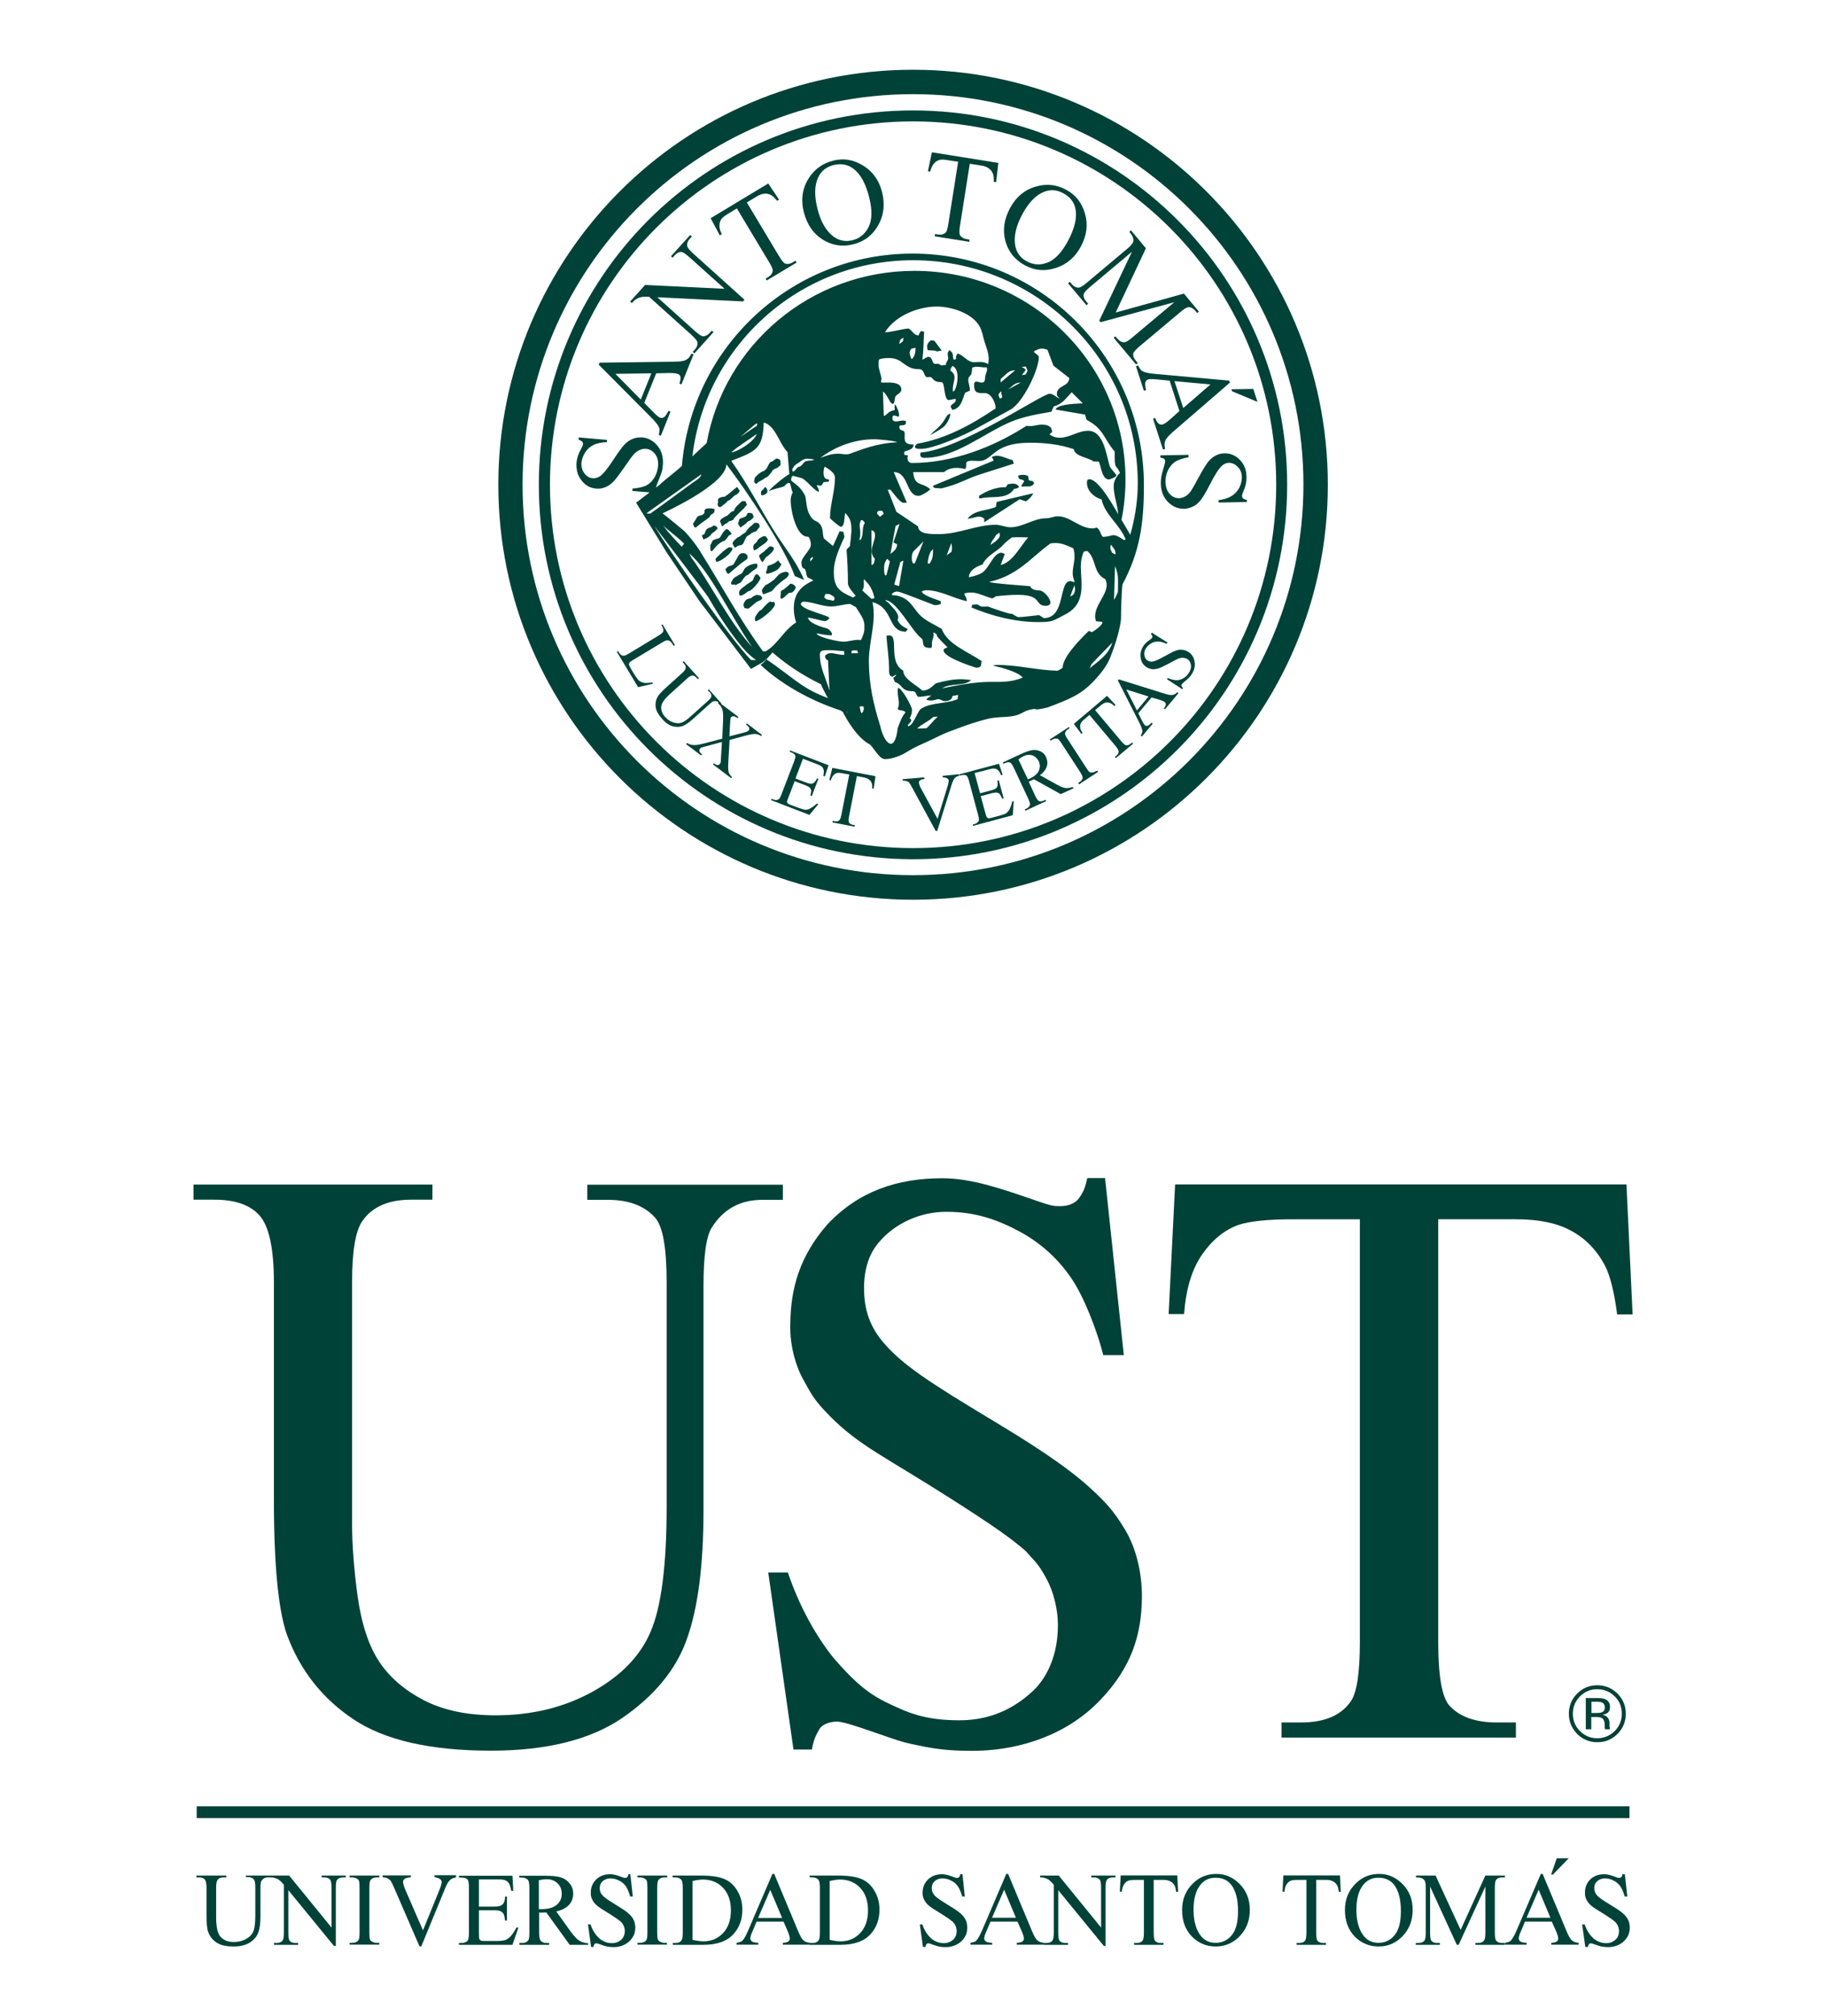 <?xml version="1.0" encoding="utf-8"?>
<!-- Generator: Adobe Illustrator 23.0.1, SVG Export Plug-In . SVG Version: 6.00 Build 0)  -->
<svg version="1.1" id="Capa_1" xmlns="http://www.w3.org/2000/svg" xmlns:xlink="http://www.w3.org/1999/xlink" x="0px" y="0px"
	 width="1100px" height="1214px" viewBox="0 0 1100 1214" style="enable-background:new 0 0 1100 1214;" xml:space="preserve">
<style type="text/css">
	.st0{fill:#004237;}
</style>
<g>
	<g>
		<path class="st0" d="M148.1,1130.5v-1.1h14.8v1.1h-1.6c-1.6,0-2.9,0.7-3.8,2.1c-0.4,0.6-0.6,2.1-0.6,4.4v16.9
			c0,4.2-0.4,7.4-1.3,9.8c-0.8,2.3-2.5,4.3-4.9,5.9c-2.4,1.6-5.7,2.5-9.9,2.5c-4.6,0-8-0.8-10.4-2.4c-2.4-1.6-4-3.7-5-6.4
			c-0.7-1.8-1-5.2-1-10.3v-16.3c0-2.6-0.4-4.3-1.1-5c-0.7-0.8-1.8-1.2-3.4-1.2h-1.6v-1.1h18v1.1h-1.6c-1.7,0-3,0.5-3.7,1.6
			c-0.5,0.7-0.8,2.3-0.8,4.6v18.2c0,1.6,0.1,3.5,0.4,5.6c0.3,2.1,0.9,3.7,1.6,4.9c0.8,1.2,1.9,2.1,3.3,2.9c1.5,0.8,3.3,1.1,5.4,1.1
			c2.7,0,5.2-0.6,7.3-1.8c2.2-1.2,3.6-2.7,4.4-4.6c0.8-1.9,1.2-5,1.2-9.5v-16.9c0-2.6-0.3-4.2-0.9-4.9c-0.8-0.9-2-1.4-3.6-1.4H148.1
			z"/>
		<path class="st0" d="M162.9,1129.4h11.3l25.5,31.3v-24.1c0-2.6-0.3-4.2-0.9-4.8c-0.7-0.9-2-1.3-3.6-1.3h-1.4v-1.1h14.5v1.1h-1.5
			c-1.8,0-3,0.5-3.8,1.6c-0.5,0.7-0.7,2.2-0.7,4.5v35.2h-1.1l-27.5-33.6v25.7c0,2.6,0.3,4.2,0.8,4.8c0.8,0.9,2,1.3,3.6,1.3h1.5v1.1
			h-14.5v-1.1h1.4c1.8,0,3-0.5,3.8-1.6c0.5-0.6,0.7-2.1,0.7-4.5v-29c-1.2-1.4-2.1-2.3-2.8-2.8c-0.6-0.5-1.5-0.9-2.7-1.3
			c-0.6-0.2-1.5-0.3-2.7-0.3V1129.4z"/>
		<path class="st0" d="M228.5,1169.9v1.1h-17.9v-1.1h1.5c1.7,0,3-0.5,3.8-1.5c0.5-0.7,0.7-2.2,0.7-4.7v-27c0-2.1-0.1-3.5-0.4-4.2
			c-0.2-0.5-0.6-0.9-1.3-1.3c-0.9-0.5-1.9-0.7-2.8-0.7h-1.5v-1.1h17.9v1.1H227c-1.7,0-2.9,0.5-3.7,1.5c-0.5,0.6-0.8,2.2-0.8,4.7v27
			c0,2.1,0.1,3.5,0.4,4.2c0.2,0.5,0.6,1,1.3,1.3c0.9,0.5,1.8,0.7,2.8,0.7H228.5z"/>
		<path class="st0" d="M274.7,1129.4v1.1c-1.5,0.3-2.6,0.7-3.4,1.4c-1.1,1-2.1,2.5-2.9,4.6l-14.6,35.5h-1.1l-15.6-36
			c-0.8-1.8-1.4-3-1.7-3.4c-0.5-0.6-1.2-1.1-1.9-1.5c-0.7-0.4-1.8-0.6-3-0.7v-1.1h17v1.1c-1.9,0.2-3.2,0.5-3.8,1
			c-0.6,0.5-0.9,1.1-0.9,1.8c0,1,0.5,2.6,1.4,4.8l10.6,24.4l9.8-24.1c1-2.4,1.4-4,1.5-5c0-0.6-0.3-1.2-0.9-1.7
			c-0.6-0.5-1.6-0.9-3-1.2c-0.1,0-0.3-0.1-0.5-0.1v-1.1H274.7z"/>
		<path class="st0" d="M288.5,1131.6v16.5h9.2c2.4,0,4-0.4,4.8-1.1c1.1-0.9,1.7-2.6,1.8-5h1.1v14.5h-1.1c-0.3-2-0.6-3.3-0.9-3.9
			c-0.4-0.7-1-1.3-1.8-1.7c-0.8-0.4-2.1-0.6-3.9-0.6h-9.2v13.8c0,1.8,0.1,3,0.2,3.4c0.2,0.4,0.5,0.7,0.9,1c0.4,0.2,1.2,0.3,2.3,0.3
			h7.1c2.4,0,4.1-0.2,5.1-0.5c1.1-0.3,2.1-1,3.1-1.9c1.3-1.3,2.6-3.2,3.9-5.7h1.2l-3.6,10.4h-32.2v-1.1h1.5c1,0,1.9-0.2,2.8-0.7
			c0.7-0.3,1.1-0.8,1.3-1.5c0.2-0.7,0.4-2,0.4-4v-27.1c0-2.6-0.3-4.3-0.8-4.9c-0.7-0.8-2-1.2-3.7-1.2h-1.5v-1.1h32.2l0.5,9.1H308
			c-0.4-2.2-0.9-3.7-1.4-4.5c-0.5-0.8-1.3-1.5-2.3-1.9c-0.8-0.3-2.3-0.5-4.3-0.5H288.5z"/>
		<path class="st0" d="M324.7,1149.6c0.4,0,0.7,0,1,0h0.7c4,0,7-0.9,9-2.6c2-1.7,3-3.9,3-6.6c0-2.6-0.8-4.7-2.5-6.3
			c-1.6-1.6-3.8-2.5-6.5-2.5c-1.2,0-2.8,0.2-4.8,0.6V1149.6z M354.3,1171.1h-11.1l-14.1-19.5c-1,0-1.9,0.1-2.5,0.1h-0.9
			c-0.3,0-0.6,0-0.9-0.1v12.1c0,2.6,0.3,4.3,0.9,4.9c0.8,0.9,1.9,1.4,3.5,1.4h1.6v1.1h-17.9v-1.1h1.6c1.8,0,3-0.6,3.8-1.7
			c0.4-0.6,0.6-2.1,0.6-4.5v-26.9c0-2.6-0.3-4.3-0.9-4.9c-0.8-0.9-2-1.4-3.6-1.4h-1.6v-1.1H328c4.4,0,7.7,0.3,9.8,1
			c2.1,0.6,3.9,1.8,5.3,3.6c1.5,1.7,2.2,3.8,2.2,6.2c0,2.6-0.8,4.8-2.5,6.7c-1.7,1.9-4.2,3.2-7.7,4l8.6,12c2,2.7,3.7,4.6,5.1,5.5
			c1.4,0.9,3.3,1.5,5.5,1.7V1171.1z"/>
		<path class="st0" d="M401.8,1169.9v1.1H384v-1.1h1.5c1.7,0,3-0.5,3.8-1.5c0.5-0.7,0.7-2.2,0.7-4.7v-27c0-2.1-0.1-3.5-0.4-4.2
			c-0.2-0.5-0.6-0.9-1.3-1.3c-0.9-0.5-1.9-0.7-2.8-0.7H384v-1.1h17.9v1.1h-1.5c-1.7,0-3,0.5-3.7,1.5c-0.5,0.6-0.8,2.2-0.8,4.7v27
			c0,2.1,0.1,3.5,0.4,4.2c0.2,0.5,0.6,1,1.3,1.3c0.9,0.5,1.8,0.7,2.8,0.7H401.8z"/>
		<path class="st0" d="M417.2,1168.1c2.6,0.6,4.8,0.9,6.6,0.9c4.8,0,8.7-1.7,11.8-5c3.1-3.3,4.7-7.9,4.7-13.6
			c0-5.8-1.6-10.3-4.7-13.6c-3.1-3.3-7.2-5-12.1-5c-1.8,0-3.9,0.3-6.3,0.9V1168.1z M405.3,1171.1v-1.1h1.6c1.8,0,3-0.6,3.7-1.7
			c0.5-0.7,0.7-2.2,0.7-4.6v-26.9c0-2.6-0.3-4.2-0.9-4.9c-0.8-0.9-2-1.4-3.6-1.4h-1.6v-1.1h17c6.2,0,11,0.7,14.2,2.1
			c3.3,1.4,5.9,3.8,7.8,7.1c2,3.3,3,7.1,3,11.4c0,5.8-1.8,10.7-5.3,14.6c-4,4.4-10,6.5-18.1,6.5H405.3z"/>
		<path class="st0" d="M471.1,1154.8L464,1138l-7.3,16.9H471.1z M472,1157.1h-16.2l-2.8,6.6c-0.7,1.6-1,2.8-1,3.6
			c0,0.6,0.3,1.2,0.9,1.7c0.6,0.5,1.9,0.8,3.9,0.9v1.1h-13.1v-1.1c1.7-0.3,2.9-0.7,3.4-1.2c1.1-1,2.2-3,3.5-6l14.7-34.3h1.1
			l14.5,34.7c1.2,2.8,2.2,4.6,3.2,5.4c1,0.8,2.3,1.3,4,1.4v1.1h-16.5v-1.1c1.7-0.1,2.8-0.4,3.3-0.8c0.6-0.5,0.9-1,0.9-1.7
			c0-0.9-0.4-2.3-1.2-4.3L472,1157.1z"/>
		<path class="st0" d="M499.8,1168.1c2.6,0.6,4.8,0.9,6.6,0.9c4.8,0,8.7-1.7,11.8-5c3.1-3.3,4.7-7.9,4.7-13.6
			c0-5.8-1.6-10.3-4.7-13.6c-3.1-3.3-7.2-5-12.1-5c-1.8,0-3.9,0.3-6.3,0.9V1168.1z M487.9,1171.1v-1.1h1.6c1.8,0,3-0.6,3.7-1.7
			c0.5-0.7,0.7-2.2,0.7-4.6v-26.9c0-2.6-0.3-4.2-0.9-4.9c-0.8-0.9-2-1.4-3.6-1.4h-1.6v-1.1h17c6.2,0,11,0.7,14.2,2.1
			c3.3,1.4,5.9,3.8,7.8,7.1c2,3.3,3,7.1,3,11.4c0,5.8-1.8,10.7-5.3,14.6c-4,4.4-10,6.5-18.1,6.5H487.9z"/>
		<path class="st0" d="M379.7,1128.4l1.5,13.6h-1.6c-0.2-1-1.1-3.6-2.1-5.4c-0.9-1.6-2.4-3.1-4.2-4c-1.8-1-3.5-1.5-5.7-1.5
			c-2,0-4,0.9-5.2,2.4c-1,1.2-1.1,2.7-1.1,3.4c0,1.3,0.2,2.7,1.4,4.1c1.5,1.8,3.7,3.2,8.6,6.2c2.4,1.5,5.5,3.3,7.5,5.2
			c1,0.9,1.7,1.6,2.6,3.1c0.9,1.5,1.3,3.4,1.3,5.2c0,2.9-0.8,5.4-3.2,7.9c-2.9,3-6.9,3.9-9.8,3.9c-1.3,0-2.3-0.1-3.6-0.3
			c-1.8-0.4-1.6-0.3-3.8-1.1c-1.8-0.6-2.6-0.9-3-0.9c-0.5,0-1.1,0.2-1.3,0.7c-0.1,0.2-0.4,0.6-0.5,1.5h-1.4l-1.9-13.6h1.5
			c0.9,2.7,2.2,4.9,3.5,6.5c1.2,1.4,2.3,2.6,4,3.4c1.6,0.8,2.9,1.4,5.6,1.4c1.5,0,3.7-0.4,5.7-2.3c0.5-0.5,1.9-2.1,1.9-5
			c0-1.1-0.3-2.5-0.9-3.6c-0.6-1.1-0.9-1.3-1.6-2.1c-1.1-0.9-2.4-1.9-5.7-4c-5-3.2-7-4.1-9.3-6.3c-1.3-1.3-1.4-1.7-2.1-2.9
			c-0.4-0.7-1-2.3-0.9-4.2c0-2.7,0.7-5.2,2.9-7.6c2.4-2.5,5.3-3.5,8.8-3.5c2.3,0,4.7,0.8,7.3,1.8c1.1,0.4,1.2,0.4,1.7,0.4
			c0.6,0,1-0.2,1.3-0.5c0.5-0.6,0.6-1,0.7-1.7H379.7z"/>
		<path class="st0" d="M612,1154.8l-7.1-16.9l-7.3,16.9H612z M612.9,1157.1h-16.2l-2.8,6.6c-0.7,1.6-1,2.8-1,3.6
			c0,0.6,0.3,1.2,0.9,1.7c0.6,0.5,1.9,0.8,3.9,0.9v1.1h-13.1v-1.1c1.7-0.3,2.9-0.7,3.4-1.2c1-1,2.2-3,3.5-6l14.7-34.3h1.1l14.5,34.7
			c1.2,2.8,2.2,4.6,3.2,5.4c1,0.8,2.3,1.3,4,1.4v1.1h-16.5v-1.1c1.7-0.1,2.8-0.4,3.4-0.8c0.6-0.5,0.9-1,0.9-1.7
			c0-0.9-0.4-2.3-1.2-4.3L612.9,1157.1z"/>
		<path class="st0" d="M626.5,1129.4h11.3l25.5,31.3v-24.1c0-2.6-0.3-4.2-0.9-4.8c-0.8-0.9-2-1.3-3.6-1.3h-1.4v-1.1H672v1.1h-1.5
			c-1.8,0-3,0.5-3.8,1.6c-0.4,0.7-0.7,2.2-0.7,4.5v35.2H665l-27.5-33.6v25.7c0,2.6,0.3,4.2,0.8,4.8c0.8,0.9,2,1.3,3.6,1.3h1.5v1.1
			h-14.5v-1.1h1.4c1.8,0,3-0.5,3.8-1.6c0.4-0.6,0.7-2.1,0.7-4.5v-29c-1.2-1.4-2.1-2.3-2.8-2.8c-0.6-0.5-1.5-0.9-2.7-1.3
			c-0.6-0.2-1.5-0.3-2.7-0.3V1129.4z"/>
		<path class="st0" d="M709.2,1129.4l0.5,9.8h-1.2c-0.2-1.7-0.5-3-0.9-3.7c-0.6-1.2-1.5-2.1-2.6-2.6c-1-0.6-2.4-0.9-4.1-0.9H695
			v31.9c0,2.6,0.3,4.2,0.8,4.8c0.8,0.9,2,1.3,3.6,1.3h1.5v1.1h-17.7v-1.1h1.5c1.8,0,3-0.5,3.7-1.6c0.4-0.6,0.7-2.1,0.7-4.5V1132h-5
			c-1.9,0-3.3,0.1-4.2,0.4c-1.1,0.4-2,1.1-2.7,2.2c-0.8,1.1-1.2,2.6-1.4,4.5h-1.2l0.5-9.8H709.2z"/>
		<path class="st0" d="M732.2,1130.7c-3.7,0-6.7,1.4-9,4.2c-2.8,3.4-4.2,8.5-4.2,15.1c0,6.8,1.5,12,4.4,15.7
			c2.2,2.8,5.2,4.2,8.9,4.2c3.9,0,7.2-1.5,9.7-4.6c2.6-3.1,3.8-7.9,3.8-14.5c0-7.1-1.4-12.5-4.2-16
			C739.3,1132,736.2,1130.7,732.2,1130.7 M732.8,1128.4c5.4,0,10.1,2.1,14.1,6.2c4,4.1,6,9.2,6,15.4c0,6.4-2,11.6-6,15.8
			c-4,4.2-8.9,6.3-14.5,6.3c-5.8,0-10.6-2.1-14.5-6.1c-3.9-4.1-5.8-9.4-5.8-15.9c0-6.6,2.3-12,6.8-16.2
			C722.7,1130.2,727.4,1128.4,732.8,1128.4"/>
		<path class="st0" d="M579.8,1128.4l1.4,13.6h-1.6c-0.2-1-1.1-3.6-2.1-5.4c-0.9-1.6-2.4-3.1-4.2-4c-1.8-1-3.5-1.5-5.7-1.5
			c-2,0-4,0.9-5.2,2.4c-1,1.2-1.1,2.7-1.1,3.4c0,1.3,0.3,2.7,1.4,4.1c1.5,1.8,3.7,3.2,8.6,6.2c2.4,1.5,5.5,3.3,7.5,5.2
			c1,0.9,1.7,1.6,2.6,3.1c0.9,1.5,1.3,3.4,1.3,5.2c0,2.9-0.8,5.4-3.2,7.9c-2.9,3-6.9,3.9-9.8,3.9c-1.3,0-2.3-0.1-3.6-0.3
			c-1.8-0.4-1.6-0.3-3.8-1.1c-1.8-0.6-2.6-0.9-3-0.9c-0.5,0-1.1,0.2-1.3,0.7c-0.1,0.2-0.4,0.6-0.5,1.5H556l-1.9-13.6h1.5
			c0.9,2.7,2.2,4.9,3.5,6.5c1.2,1.4,2.3,2.6,4,3.4c1.6,0.8,2.9,1.4,5.6,1.4c1.5,0,3.7-0.4,5.7-2.3c0.5-0.5,1.9-2.1,1.9-5
			c0-1.1-0.3-2.5-0.9-3.6c-0.6-1.1-0.9-1.3-1.6-2.1c-1.1-0.9-2.4-1.9-5.7-4c-5-3.2-7-4.1-9.3-6.3c-1.3-1.3-1.4-1.7-2.1-2.9
			c-0.4-0.7-1-2.3-0.9-4.2c0-2.7,0.7-5.2,2.9-7.6c2.4-2.5,5.3-3.5,8.8-3.5c2.3,0,4.7,0.8,7.3,1.8c1.1,0.4,1.2,0.4,1.7,0.4
			c0.6,0,1-0.2,1.3-0.5c0.5-0.6,0.6-1,0.7-1.7H579.8z"/>
		<path class="st0" d="M807.2,1129.4l0.5,9.8h-1.2c-0.2-1.7-0.5-3-0.9-3.7c-0.6-1.2-1.5-2.1-2.6-2.6c-1-0.6-2.4-0.9-4.2-0.9h-5.9
			v31.9c0,2.6,0.3,4.2,0.8,4.8c0.8,0.9,2,1.3,3.6,1.3h1.5v1.1h-17.7v-1.1h1.5c1.8,0,3-0.5,3.7-1.6c0.4-0.6,0.7-2.1,0.7-4.5V1132h-5
			c-1.9,0-3.3,0.1-4.2,0.4c-1.1,0.4-2,1.1-2.7,2.2c-0.8,1.1-1.2,2.6-1.3,4.5h-1.2l0.5-9.8H807.2z"/>
		<path class="st0" d="M830.3,1130.7c-3.7,0-6.7,1.4-9,4.2c-2.8,3.4-4.2,8.5-4.2,15.1c0,6.8,1.5,12,4.4,15.7
			c2.2,2.8,5.2,4.2,8.9,4.2c3.9,0,7.2-1.5,9.7-4.6c2.6-3.1,3.8-7.9,3.8-14.5c0-7.1-1.4-12.5-4.2-16
			C837.4,1132,834.3,1130.7,830.3,1130.7 M830.9,1128.4c5.4,0,10.1,2.1,14.1,6.2c4,4.1,6,9.2,6,15.4c0,6.4-2,11.6-6,15.8
			c-4,4.2-8.8,6.3-14.5,6.3c-5.8,0-10.6-2.1-14.5-6.1c-3.9-4.1-5.8-9.4-5.8-15.9c0-6.6,2.3-12,6.8-16.2
			C820.8,1130.2,825.4,1128.4,830.9,1128.4"/>
		<path class="st0" d="M877.6,1171.1l-16.1-35.1v27.9c0,2.6,0.3,4.2,0.8,4.8c0.8,0.9,2,1.3,3.6,1.3h1.5v1.1h-14.5v-1.1h1.5
			c1.8,0,3-0.5,3.8-1.6c0.4-0.7,0.7-2.2,0.7-4.5v-27.3c0-1.8-0.2-3.2-0.6-4c-0.3-0.6-0.8-1.1-1.6-1.5c-0.8-0.4-2-0.6-3.7-0.6v-1.1
			h11.8l15.1,32.7l14.9-32.7h11.8v1.1H905c-1.8,0-3,0.5-3.8,1.6c-0.4,0.6-0.7,2.2-0.7,4.5v27.3c0,2.6,0.3,4.2,0.9,4.8
			c0.8,0.9,2,1.3,3.6,1.3h1.5v1.1h-17.7v-1.1h1.5c1.8,0,3-0.5,3.8-1.6c0.5-0.7,0.7-2.2,0.7-4.5V1136l-16.1,35.1H877.6z"/>
		<path class="st0" d="M934,1154.8l-7.1-16.9l-7.3,16.9H934z M934.8,1157.1h-16.1l-2.8,6.6c-0.7,1.6-1,2.8-1,3.6
			c0,0.6,0.3,1.2,0.9,1.7c0.6,0.5,1.9,0.8,3.9,0.9v1.1h-13.1v-1.1c1.7-0.3,2.9-0.7,3.4-1.2c1-1,2.2-3,3.5-6l14.7-34.3h1.1l14.5,34.7
			c1.2,2.8,2.2,4.6,3.2,5.4c1,0.8,2.3,1.3,4,1.4v1.1h-16.5v-1.1c1.7-0.1,2.8-0.4,3.3-0.8c0.6-0.5,0.9-1,0.9-1.7
			c0-0.9-0.4-2.3-1.2-4.3L934.8,1157.1z"/>
		<path class="st0" d="M978.8,1128.4l1.5,13.6h-1.6c-0.2-1-1.1-3.6-2.1-5.4c-1-1.6-2.4-3.1-4.2-4c-1.8-1-3.5-1.5-5.7-1.5
			c-2,0-4,0.9-5.2,2.4c-1,1.2-1.1,2.7-1.1,3.4c0,1.3,0.3,2.7,1.4,4.1c1.5,1.8,3.7,3.2,8.6,6.2c2.4,1.5,5.5,3.3,7.5,5.2
			c1,0.9,1.7,1.6,2.6,3.1c0.9,1.5,1.3,3.4,1.3,5.2c0,2.9-0.8,5.4-3.2,7.9c-2.9,3-6.9,3.9-9.8,3.9c-1.3,0-2.3-0.1-3.6-0.3
			c-1.8-0.4-1.6-0.3-3.8-1.1c-1.8-0.6-2.6-0.9-3-0.9c-0.5,0-1.1,0.2-1.3,0.7c-0.1,0.2-0.4,0.6-0.5,1.5H955l-1.9-13.6h1.5
			c0.9,2.7,2.2,4.9,3.5,6.5c1.2,1.4,2.3,2.6,4,3.4c1.6,0.8,2.9,1.4,5.6,1.4c1.6,0,3.7-0.4,5.7-2.3c0.6-0.5,1.9-2.1,1.9-5
			c0-1.1-0.3-2.5-0.9-3.6c-0.6-1.1-0.9-1.3-1.6-2.1c-1.1-0.9-2.4-1.9-5.7-4c-5-3.2-7-4.1-9.3-6.3c-1.3-1.3-1.4-1.7-2.1-2.9
			c-0.4-0.7-1-2.3-0.9-4.2c0-2.7,0.7-5.2,2.8-7.6c2.4-2.5,5.3-3.5,8.8-3.5c2.3,0,4.7,0.8,7.3,1.8c1.1,0.4,1.2,0.4,1.7,0.4
			c0.6,0,1-0.2,1.3-0.5c0.5-0.6,0.6-1,0.7-1.7H978.8z"/>
	</g>
	<rect x="118.5" y="1087.7" class="st0" width="863.1" height="7.1"/>
	<g>
		<path class="st0" d="M353.8,722.5v-9.1h117.8v9.1h-12.5c-13.1,0-23.2,5.5-30.2,16.5c-3.4,5.1-5.1,16.9-5.1,35.4v135
			c0,33.4-3.4,59.3-10.1,77.8c-6.5,18.3-19.6,34.1-39,47.4c-19.3,13.1-45.7,19.6-79,19.6c-36.3,0-63.9-6.3-82.8-18.9
			c-18.8-12.6-32.1-29.5-40-50.8c-5.2-14.6-7.9-41.9-7.9-82V772.3c0-20.4-2.9-33.9-8.6-40.3c-5.6-6.4-14.7-9.6-27.3-9.6h-12.5v-9.1
			h143.9v9.1h-12.8c-13.7,0-23.6,4.3-29.5,13c-4.1,5.9-6.1,18.2-6.1,36.8v145.1c0,12.9,1.1,27.7,3.4,44.4c2.4,16.7,6.8,29.7,13,39
			c6.2,9.3,15.1,17,26.8,23.1c11.8,6.1,26.2,9.1,43.2,9.1c21.8,0,41.2-4.7,58.4-14.2c17.2-9.5,28.9-21.6,35.1-36.3
			c6.4-14.9,9.6-40,9.6-75.4V772.3c0-20.8-2.3-33.8-6.9-39c-6.4-7.2-15.9-10.8-28.5-10.8H353.8z"/>
		<path class="st0" d="M665.7,709.4L677,816h-12.4c-1.8-7.7-8.3-28-16.7-42.3c-7.5-12.6-18.7-23.9-33.1-31.8
			c-14.4-7.8-27.8-12.2-44.6-12.2c-15.7,0-31.1,6.7-41.2,18.9c-7.7,9.3-8.5,21-8.5,26.8c0,10.4,2,21.3,10.9,32.1
			c11.9,14.4,29,25.2,67.5,48.4c18.9,11.4,43,26.3,58.7,40.9c8,7.5,13.1,12.5,20.2,24.4c7,11.7,10.2,26.8,10.1,40.7
			c-0.2,22.4-6.2,42.1-25.2,61.9c-22.9,23.9-54.2,30.5-76.8,30.5c-10.1,0-18.3-0.5-28.5-2.4c-14.3-2.9-12.9-2.6-30-8.5
			c-14.4-5-20.7-6.9-23.9-6.7c-3.7,0.2-8.5,1.5-10.2,5.1c-0.8,1.6-3.1,4.7-4.2,11.7h-11.1l-15.2-106.6h11.8
			c7.4,21.6,17.3,38.6,27.4,51.3c9.8,11.2,18.4,20.3,31.7,26.8c12.7,6.1,22.9,10.9,44.2,10.9c12.2,0,28.8-2.9,44.7-18
			c4.3-4.1,14.7-16.3,14.7-39.3c0-8.3-2.1-19.4-7.2-28.5c-4.5-8.5-7.4-10.6-12.3-16.2c-8.5-7.4-18.7-14.7-44.9-31.4
			c-39.6-25.3-55.3-31.9-72.9-49.7c-10.4-10.6-11.1-13.2-16.5-22.8c-2.9-5.2-8-18.3-7.4-33c0.2-21,5.5-40.5,22.4-59.8
			c18.8-19.9,42-27.7,69.2-27.7c18,0,36.5,6.6,57.4,13.8c8.3,2.9,9.8,3,13.6,3c4.3,0,7.8-1.2,10.5-3.8c3.6-4.4,4.6-7.8,5.8-13.1
			H665.7z"/>
		<path class="st0" d="M979.8,713.4l3.7,78.1h-9.3c-1.8-13.7-4.3-23.6-7.4-29.5c-5.1-9.5-11.9-16.4-20.4-20.9
			c-8.3-4.6-19.4-6.9-33.1-6.9h-46.9v254.4c0,20.5,2.2,33.2,6.6,38.3c6.2,6.9,15.8,10.3,28.7,10.3h11.5v9.1H772v-9.1h11.8
			c14.1,0,24.1-4.2,30-12.8c3.6-5.2,5.4-17.2,5.4-35.8V734.2h-40c-15.6,0-26.6,1.2-33.2,3.4c-8.5,3.1-15.8,9.1-21.9,17.9
			c-6.1,8.8-9.7,20.8-10.8,35.8H704l3.9-78.1H979.8z"/>
	</g>
	<polygon class="st0" points="937.8,1119 934.4,1128.8 935.5,1128.8 945,1119 	"/>
	<g>
		<path class="st0" d="M961.9,1022.5c2.3,0,4.1,0.2,5.1,0.7c1.9,0.8,2.9,2.4,2.9,4.8c0,1.7-0.6,2.9-1.9,3.7
			c-0.7,0.4-1.6,0.7-2.7,0.9c1.5,0.2,2.6,0.9,3.3,1.8c0.7,1,1,2,1,2.9v1.4c0,0.4,0,0.9,0.1,1.4c0,0.5,0.1,0.8,0.2,1l0.1,0.2h-3.1
			c0-0.1,0-0.1,0-0.2c0-0.1,0-0.1-0.1-0.2l-0.1-0.6v-1.5c0-2.2-0.6-3.6-1.8-4.3c-0.7-0.4-1.9-0.6-3.7-0.6h-2.6v7.4h-3.3v-18.8H961.9
			z M965.5,1025.4c-0.8-0.5-2.2-0.7-4-0.7h-2.8v6.8h3c1.4,0,2.5-0.1,3.2-0.4c1.3-0.5,1.9-1.5,1.9-2.9
			C966.7,1026.8,966.3,1025.9,965.5,1025.4 M974.4,1044.1c-3.4,3.4-7.4,5-12.2,5c-4.7,0-8.8-1.7-12.1-5c-3.3-3.4-5-7.4-5-12.2
			c0-4.7,1.7-8.8,5-12.1c3.3-3.3,7.4-5,12.1-5c4.8,0,8.8,1.7,12.2,5c3.3,3.4,5,7.4,5,12.1C979.4,1036.7,977.7,1040.8,974.4,1044.1
			 M951.8,1021.5c-2.9,2.9-4.3,6.4-4.3,10.4c0,4.1,1.4,7.6,4.3,10.5c2.9,2.9,6.4,4.3,10.4,4.3c4.1,0,7.6-1.5,10.5-4.3
			c2.9-2.9,4.3-6.4,4.3-10.5c0-4.1-1.4-7.6-4.3-10.4c-2.9-2.9-6.4-4.3-10.5-4.3C958.2,1017.1,954.7,1018.6,951.8,1021.5"/>
		<path class="st0" d="M499.5,420l-1.3,1.2c0,0,0.8,1.7,1,1.8c0.3,0.1,10.7,7.1,10.7,7.1l0.3-1.5l1.3,0.8c0,0,0.3-2.3,0.3-2.8
			c0-0.5-3-3-3.5-3.8C507.9,422,499.5,420,499.5,420"/>
		<path class="st0" d="M300.2,291.9C300.2,153.9,412.1,42,550,42c138,0,249.9,111.9,249.9,249.9c0,138-111.9,249.9-249.9,249.9
			C412.1,541.7,300.2,429.9,300.2,291.9 M314.8,291.9C314.8,421.8,420.1,527,550,527c129.9,0,235.2-105.3,235.2-235.2
			C785.2,162,679.9,56.7,550,56.7C420.1,56.7,314.8,162,314.8,291.9"/>
		<path class="st0" d="M324.6,291.9c0-124.5,100.9-225.4,225.4-225.4c124.5,0,225.4,100.9,225.4,225.4
			c0,124.5-100.9,225.5-225.4,225.5C425.5,517.3,324.6,416.4,324.6,291.9 M331.3,291.9c0,120.8,97.9,218.8,218.8,218.8
			c120.8,0,218.7-97.9,218.7-218.8C768.8,171,670.9,73.1,550,73.1C429.2,73.1,331.3,171,331.3,291.9"/>
		<path class="st0" d="M560.3,261.9c2.1-2.1,4.4-3.8,6.3-5.9c1.3-1.5,2.3-3,3.3-4.7c0.4-0.7,0.8-1.7,2.6-2.2c0,2.7-2.5,6.6-4,7.9
			C567,258.3,562.2,261.2,560.3,261.9 M615.3,293c0.1-1.5,1.5-2.5,1.6-3c-0.3-2.2-3.8,0-3.4-3.8c0.7,0.1,1.2-0.3,3.2-0.3
			c0.8,0,1.8,0.4,2.6,0.7l0.4,2.2c0.2,1.2,3.1,0.1,3.2,2.3c-1.3,2.2-3.2,1.8-5.5,1.8C616.8,292.9,616,293.1,615.3,293 M592.9,314.5
			v-2.2c-0.9-0.7-1.9-1.2-3-1.2c-2.4,0-4.7,1.3-7,1.2c4.5-5.5,11.2-4.5,16.9-7c0.5-1,0.2-2.4,0.8-3.1l21.9-5.2
			c-1.2,2.2-2.4,3.5-4.5,4.9c-1.2-0.5-2.8-0.8-3.7-1.3L592.9,314.5z M567.1,294.1c-1,0-2.3-0.2-3.4-0.2c-0.8,0-1.7-0.5-1.6-1.4
			l36.4-15.1c0-0.9-0.9-1.5-0.9-2.4l2.4-0.6c3.8,0,6.6,1.9,10.1,2.7l0.6,2.1l-20.1,6.4C582,288.3,578,291.5,567.1,294.1
			 M589.8,300.1v-1.5c4.5-3,10.6-5.5,16.1-5.2l1.3-1.9c1,0.1,2-0.3,3-0.3c1.4,0,3,0.6,3.6,1.9c-0.5,1-1.2,0.9-3,1.4
			c-3.7,5.7-10.9,4.5-16.7,5.1C592.8,299.6,591.1,300.2,589.8,300.1 M564.4,211.6c-2.1-1-3.5-0.3-5.5-0.8c-0.3-0.4-0.4-1.5-0.4-2.1
			c0-1.6,1-2.9,2.3-3.8l2.1,0.3l4.4,5.9L564.4,211.6z M476.9,356.9h-1c-1.9,0.4-3.2,3.4-5.4,3.7c-0.4-0.9-0.5-1.3-0.1-3.1
			c0-0.4-0.5-1.3,0.8-2.1c0.7,0,4.9-3.7,4.8-3.9c1.5-0.2,3.1,1.2,3.3,2C479.3,355.2,477.6,356.5,476.9,356.9 M455,371.4
			c0.6-1,2.4-4.1,3.6-4.1c0.1,0,4.1-4.9,5.5-5.1c0.3,0.2,0.6,0.5,2.2,0.2c0.2,0.3,0.6,0.4,0.4,2.2c-0.6,1.1-2.4,3.4-3.4,4.1
			c0,0-4.8,4.5-8.2,5.5C455,373.6,454.5,373,455,371.4 M445.6,358.6l-0.4-1.5c0-2.2,2.4-3.2,4.7-5.2c0,0,3.7-2.3,3.7-2.6
			c0.1-0.6,1.3-3.5,2-3.5c1.3,0,1.7,1.1,2.5,2.1c0.4,1-4.8,7.9-7.4,8.2C450.6,356,447.2,359.2,445.6,358.6 M470.6,339.3v0.9
			c-0.7,1.1-1.5,2.2-2.2,2.8c-1.2,0.9-5.1,2.6-6.7,2.5c-0.3-0.3-0.4-1,0.3-2.3l0.4-2.4c1.9-0.7,4-1.1,6.3-3.3
			C469.2,337.5,469.7,339.5,470.6,339.3 M454.1,331.5c0-1.2-0.8-1.4,0.1-3.7c0.5-0.3,1.1-0.8,2-1.9c-0.1-1.2,3.2-3,4.2-3.1
			c1.4,0,1.5,1.4,2.3,2c-0.2,0.4-0.5,1-1.6,2.1c-1.1,0.9-2.5,1.7-3.6,2.5C456.8,330,456.3,330.8,454.1,331.5 M436.9,342.9l1.2-1.3
			c1.1-1,3.1-1,3.8-1.8l2.4-4.2c0.6-1.3,1.6-2.5,3.2-2.5c1.3,0,1.6,0.2,2.5,1.1c0.1,0.1,0.6,0.6,0.3,2.1c-0.6,0.7-2,1.6-2.7,2.1
			c-1.6,1-2.9,2.4-4.6,3.7c-1.2,0.9-2.4,2.2-4.2,3.5C438,345.5,438.1,345.1,436.9,342.9 M453.9,310.7v0.9c-0.5,0.6-1.9,2-3.3,2.4
			c-0.5,0.3-0.7,1-2.2,2c-0.6,0.3-2,1.6-2.4,1.6l-1.4-2.2l0.6-2c0-1.9,3.8-1.3,4.7-3.3c0.2-1.6,1.2-1.4,3.2-1L453.9,310.7z
			 M428.9,331.9c-1.3,0-0.9-1.4-1-3.6l1-1.8c0.3-2.2,4-1.6,5-3.1c0,0,2.2-4.3,3.9-4.8c0.9,0.1,1.9,1.2,3,3l-1.8,0.9
			c-0.2,0.2-1.2,2.2-2.8,3.3c-0.7-0.2-4.2,2.1-5.5,4.1C430.2,330.3,429.8,331.1,428.9,331.9 M444,293.2c0.3,0.4,0.9,1.1,1.6,2.3
			c-0.7,2.2-2.5,2.3-3.8,3.5c0,0-2.3,2.5-3.3,2.5c-0.7,1-2.7,2.6-4.2,3.7c-1,0.3-1.2,0.1-1.8-0.6c-0.2-0.6-0.3-1,0.1-2.2l-0.1-1.6
			c0.5-1.3,2.9-1.7,4.1-1.7l2.3-1.7C438.9,297.5,442.8,294.1,444,293.2 M419.1,317.7c-1,0-1.5-1.7-1.6-2.4c0.4-0.8,1-1.3,1.8-2.8
			c0-0.3,1.2-1.8,1.3-1.7c1.5-0.6,2.2-0.3,3.5-1.5c0.2,0.1,0.3-1.2,0.3-1.7c0-1.9,4.1-1.7,6.2-1l-0.4,1.9c-0.4,1.1-1.7,0.7-2.4,2.2
			c0,0.8-3.6,3-4.9,4C421.8,315.6,420.6,316.4,419.1,317.7 M469.9,277c0.4,0.2,0.3,3.1,0.3,3.1c-0.6,0.4-1.8,1.8-3.1,2.1
			c-0.3,0-2.1,1-2,1.7c-0.6,0.8-2.8,3.8-3.7,3.6l-2.2,1.5c-0.9,0.5-3,1.4-3.4,2.4c-2-0.6-1.6-1.8-1-3.9c0.8-0.8,3.2-3.4,5.4-3.9
			c0.6-0.5,1.1-0.8,1.6-1.5c0.7-1,1.6-3.7,2.7-4.1c0.2,0.5,2.9-1.9,3.3-1.9C468.4,276,470,276.8,469.9,277 M458.7,298.2
			c-0.1-0.2-0.7-1.8,0.2-2.8c0.4-0.1,1.3-1.2,2.1-2.2c0,0,2.1,1.7,1,3.7C461.6,297.3,460,298.5,458.7,298.2 M432.1,317.6v0.9
			c-0.5,0.6-2.1,2.1-2.5,2.2c-1.1,0.6-1.3,1.4-1.9,2c-1,0.6-1.7,1.2-1.9,1.4c-0.1-0.2-1.1,0.3-2,0.8l-1-2.4c1.1-0.7,1.9-1,1.9-1.8
			c1-3.6,3.1-2.4,4.8-4C429.4,316.5,430.8,316,432.1,317.6 M435,316.8c-0.3,0-0.8-1.9-0.8-2.1c-0.6-0.4-0.7-0.6,0.1-2
			c0.1-0.1,2.8-1.9,3.1-1.9c0.8,0,2.1-1.8,3-2.4c0-0.3,2.4-0.6,2-1.6c0.2-0.6,2-2.9,2.3-2.8c0.7-0.9,1.9-1.7,2.2-2.1
			c0.8-0.1,0.9-0.3,2.1-0.1c0.1,0.4,0.4,0.7,1,2.1c-0.7,0.9-1.3,1.3-1.7,2.1c-0.3,0.1-6.2,6-6.2,6.2c0,1-2,1.5-2.9,1.7
			c-0.3,0.1-1.4,1.4-1.7,1.4C436.3,315.3,436,316.8,435,316.8 M441,329.9l0.3,0.9c-0.5,0.8-1.1,1.7-1.7,2.4
			c-1.9,2.2-6.5,5.3-8.1,5.1c-0.3-0.4-0.5-1.8-0.5-1.8c0.8-0.7,4.3-4.7,7.1-6.3C438.5,329.7,439.5,329.2,441,329.9 M443.7,329.3
			l-1,0.5c-0.3,0-1.2-2.1-1.3-2.2c-0.2-0.5-0.2-0.5,0.6-1.9c0.3-0.2,2.2-2,2.2-2c0.6-0.3,1.3-0.4,2.7-1.7c0.7-0.5,1.5-0.9,2.2-1.4
			c0.2-0.6,2.8-3.8,3.2-3.7c0.7-0.7,1.6-1.4,2.3-2.1c0.1,0.2,1-0.3,2.5,0.4l0.7,2c-0.8,0.3-1.6,2.6-2.9,3c-0.3-0.1-2.7,0.8-3.2,1.8
			c-3.8,1-2.7,6.3-5.8,6.3C445.5,328.4,443.8,328.8,443.7,329.3 M457.2,334.8l0.7-0.9c1.1-1,1.9-1.3,2.5-1.9c0.7-0.8,2.7-2.4,3.2-3
			c1.3,0,2.6,0.2,2.6,1.6c-0.4,1.5-2.6,3.3-3.7,4.2c-2.1,1.2-2.2,3.2-3.2,3.6C458.5,338.1,457.9,336.3,457.2,334.8 M455.8,339.4
			c0.6,0.7,0.7,0.9,0.1,2.7c-1.6,0.9-4.9,3.5-5.1,4c-2.8,0.5-3.7,4.7-5.3,5l-2.3,1.2c-0.7-0.2-1.5-0.6-1.8-0.2
			c-1.3,0.1-1.2-1.4-0.3-2.4c0.2-1.7,3-2.7,4.1-3.6c1.4-0.4,2.4-1.4,3.1-3.3C449.6,340.9,453.2,339.3,455.8,339.4 M459.8,357.9
			c-0.3-0.6-0.6-1.2-0.8-1.9c-0.4-1.1,2.3-3.8,2.3-3.8c1.9-0.6,3.2-2,4.9-3c0.3-0.2,3-3.5,3.3-3.4c0.5-0.7,3-1.5,3.8-1.5
			c0.8,0,1.7,0.3,1.9,1.2c0,1.2-1.4,2.6-2.3,3.2c-0.3-0.2-5.9,4.7-5.9,4.9c-0.9,1.1-1.5,2-2.8,2.7L459.8,357.9z M458.1,358.6
			c0.7,0.7,1.2,1.3,1.1,1.9c-0.5,0.8-3.5,2-3.5,2c-0.6,0.6-4.7,3.9-4.8,4l-2.3-0.3c-0.4-0.6-0.7-1.4-0.7-2c0-1.1,1.2-2.9,2.2-3.4
			l2.7-0.8c0.2-0.7,2.7-1.8,3.3-1.8L458.1,358.6z M410.8,280.5c5.9-71.5,65.9-127.8,138.9-127.8c77,0,139.4,62.4,139.4,139.4
			c0,23.5-2.5,40.2-12.9,59.8c-0.6,4.4-0.9,16.1-0.9,20.8c0,0-0.5,8.1-6.4,23c-2.1,5.2-5.1,9.1-9.6,14c-8.1,8.7-15.1,11.3-27.9,16.2
			c-0.8,0.3-7.4,1.7-7.4,1.2c-0.5-0.5-3.3,0.2-3.3,0.2c-4.6,1.1-4.9,2.7-10,3.8c-4.8,1-10.3,0.4-15.8,1.8c-10.4,2.7-15.2,4.7-24,8
			c-4,1.5-9.6,4.6-13.4,6.2c-4.9,2.2-7.8,3.5-11.7,6c-2.3,1.5-7.9,4-12.7,4c-3.7,0-7.2-7.8-9.4-9c-9.8-5.1-18-23-18.9-25.7
			c-21.5-6.7-24.9-13.1-43.3-25.5c-0.2,0.4-1.4,1.4-2.2,2c-2.5,1.4-6.9,3.9-6.9,3.9l-31-40.8l-19.7-29.2l-18.5-30.1l13.7-10.4
			C401.5,288,407,284.2,410.8,280.5 M410.7,329.2l1.4-1.8c-3.3-3.6-8.6-7.2-12.6-10.9C402.9,321.1,406.8,325.1,410.7,329.2
			 M399.1,309.1c0,0,5.7,4.4,13,10.6c2.8,2.6,7.3,8.5,9.3,11.7c13.4,21.4,23.4,40.4,38.2,60.8h1.7c7.4-4.4,10.9-12.8,18.3-17.4
			c-0.9-2.7-1.4-5.6-1.4-8.4c0-8.6,3.9-13.3,11.7-16.8c-0.9-1.1-2.9-1.4-3.4-2c-1.3-1.6-0.3-5.2-2.9-5.5c-0.6-1-0.8-2.1-0.8-3.3
			c0-3.4,5.7-7.5,5.7-11c0-0.8-0.6-4.6-1.9-4.6c-7.2,0-10.3-16.5-10.3-21.6c0-1.8,0.4-3.6,1.3-5.2c-0.9-0.5-1.1-5.6-2.2-5.6
			c-1.8,0-2.3,1.8-3.4,2.2c-3.1,1-6,1.4-9,2.8c1.4-2,10.1-9.2,12.5-10.3l-1.1-13.3c-4.9-4.8-7.1-15.8-14.3-17.8
			c-0.6,15.9-4.4,17.2-19.6,23.1c9.6,13.5,17,28,25.7,42c6.2,9.9,13.7,18.8,18.2,29.7l-5.6-2.3c-6.1-17.4-29.5-52-41.2-67.3
			C437.4,291.9,399.1,309.1,399.1,309.1 M415.2,333.2l1.4,2.8c1,1.3,2,2.6,2.9,4c11.1,16.4,20.4,34.9,33.6,49.7
			C439.4,369.5,427.6,343.8,415.2,333.2 M394.1,316.6c9.3,15.2,45.7,68.1,58.3,80.8l3.1,0.1c-4.8-3.3-8.5-7.7-12-12.3
			c-9.4-12.2-15.5-23.4-16.9-25.7C424.1,355.8,395.4,318.4,394.1,316.6 M458.1,400.3c13.8,13,34.2,23.7,52.7,28.8
			c-0.7-1.3-1.2-2.1-1.8-3.3c-1-0.4-8.2-2.5-8.9-3.1c0,0-3.6-6-5.6-10.7c-10.5-5.1-20.4-11.5-29.1-19.1l-5.5,6.1
			c0-0.1-0.6,0.6-1.2,1C458.7,400,458.2,400.3,458.1,400.3 M530.3,437.3c2.1,9.8,8.7,17.3,10.5,1.1c1.3-3.2,2.1-6.3,4.7-9.5
			c-1.5-1.7-4.3-0.7-4.7-2.1c1.8-4.2-0.7-7.2,0.2-12.6c2.3,0,8.4,11.4,8.4,13.1c0,1.9-0.4,3.5-1.4,5.2c2.7,1.9-1.3,2.9-1.1,4.8
			c3.3,0,5.6-8.7,7.8-10.4c5.6-4,15.9-3,22.4-6c-0.7-0.6,0.3-1.2,0-2.4l-3.4,0.6c0,1.7-1.4,3.1-4.6,3.1c-1.6,0-2.3-1.2-3.8-1.2
			c-1.5,0-3.7,1.7-7.3,0.3c0.4-0.7,1.1-1.1,3-2.5c-2.4,0-5.2,0.8-7.2,0.8c-2.6,0-0.9-3.4-4.3-3.4c-6.7,0-5.4-3.8-10.5-5.6l-0.8-2.2
			c-0.2-0.6,1.8-1.2,1.6-2.1c-0.6,0-1.6,1.1-2.2,1.1c-2.1,0-2-2.8-2-3.8c0-7.2-1.1-13.4-1.6-20.7c0.5-0.1,1-0.3,1.6-0.3
			c6.3,0-1,15.8,8.5,21.2c0.1,5.1,7.5,8.3,11.6,12.1c3.9-0.2,5.8-2.5,8-4.4c4.1-1.2,10.2-2.5,14.7-2.5c2.2,0,4.4,0.2,6.6,0.5
			c-4,4-12,1.5-17.5,5c8.6-1.8,20-3.9,28.9-3.9c6,0,12.8,0.4,19.7-2.6c-3-3.5-12.6-6-18-7.2c1-0.3,2-0.4,3-0.4
			c11.9,0,23.8,3.2,35.8,3.5c0.5,0,3.3-1.6,3.3-2c0-6,9.6-16.1,15.7-22l1.9,0.8c1.7-1,6.3-4.2,6.3-5.9c0-0.8-3.6-0.3-3.9-0.8
			c-0.2-0.9-0.5-1.8-0.5-2.6c0-7.4,7-12.8,7-19.4c0-1.1-0.4-2.1-0.8-3.2c-7.6-3.6-5.2-12.2-10.9-17l-2.1,0.3c-1.3,2.9-1.8,6-1.8,9
			c0,9.7,3.5,22.2-9.2,28.8c-8,4.1-7.5,4.7-16.5,4.7c-14,0-28.3-3.8-40.2-8.8l0.6-1.8c0.9,0.3,2.2-0.3,3.2,0.1
			c1.4,0.5,1,1.2,3.3,1.2c0.9,0,1.9,0,2.8-0.1c1.9,0.7,13.3,4.9,14.7,4.4c0.6,0.5,2.9,2,3.8,2c2.6,0,9.2-0.9,12.4-1.2l2.8,1.8
			c13.3,0,8.8-22.3,16-22.3c0.6,0,2.2,1,2.6,0.3c-0.8-1.6-1.2-3.3-1.2-5c0-3.4,1.1-6.8,1.1-10.2c0-1.6-0.2-3.2-0.7-4.8
			c-3.1-1.4-6.7-3.2-10.6-3.2c-1.1,0-2.2,0-3.3,0.3c-11.7,8.5-19.6,19.3-36.8,23.1c1.2,0.9,21.7,2.3,24.8,2.6c0.2,1.7,2.9,2.5,5,2.5
			c3.4,0,7.1,5.1,7.1,7.4c0,1-1.1,1.9-2.7,1.9c-7.2,0-1.8-6.6-16.9-6.6c-4.6,0-9,0.4-13.5,0.9c-0.3,0.9-1.8,0.6-1.6,1.3
			c-4-0.8-8.8-3.6-12.9-3.6c-1.5,0-3,0.1-4.3,0.6c0.2,1.3,1.5,2.4,1.5,4.6c-8.2-1.7-15.8-6.6-24.7-6.6l-2.4,0.6
			c0,2.5,9.3,5.1,11.4,6v1.7c-0.9,0.4-1.8,0.7-3.8,0.7c-2.2-0.9-21-8.2-22.1-8.2c-1.1,0-2.5,0.1-3.7,1.8c0.6,0.7,1.9,0.4,2.8,0.6
			c8.2,1.6,9.8,7.1,14.1,11.6c3.4,3.6,8.6,5.7,13.3,8.5c3.4,9.2,15.1,13.4,24.1,19.4c-0.7,1.7,0.6,3.8-3.2,4
			c-4.4-1.3-19.8-6.5-19.8-10.5c0-0.9,1.4-1.5,2.5-1.8c-0.6-0.3-6.5-6.4-6.5-6.9c0-1.1-0.6-1.4-2.2-2.1c0.8,2.8-0.8,4.1-0.8,6.5
			c0,0.7,0.1,1.4-0.2,2.8c-7.3,0.6-4-4.3-6.1-5.7c-5.6-4-15.2-23.2-21.9-23c0,0.2,1.8,1.3,2.1,1.7c2,2.4,5.8,5.6,5.8,8.5
			c0,0.6-0.1,1.2-0.4,1.7c0.9,2.4,3.2,4.2,6.2,5.5l-1.2,1.6c-11.3,0-7.1-14.3-20.1-17.8c2.5,11.8-2.2,23.6-2.2,35.4
			C523.5,412.7,526.2,424.1,530.3,437.3 M552.5,438.7c1.9,0,3.7-0.1,5.6-0.2c2.5-2,3.9-4.5,6.9-7l-2.8,0.2
			C559.9,434.2,555,436.1,552.5,438.7 M673.2,343.4c6.9-16.2,12.2-33.4,12.2-52.4c0-74.7-61.3-134.3-135.3-134.3
			c-68.6,0-125.2,51.6-133,118.1c3-2.8,5.9-5.5,8.6-8c10.5-58.9,62.5-103.7,125.2-103.7c70.2,0,127.1,56.2,127.1,125.6
			c0,8.3-0.8,16.4-2.4,24.3l6.6,11.3C681.2,339,677.2,344.3,673.2,343.4 M389.4,309.1l2.3,0.2c2.4-1.6,25-18.2,25.7-18.7
			c2-1.4,4.9-3,5.1-5L389.4,309.1z M677.1,325.2l1-0.4c-3.4-8.8-12.6-14.9-14.5-24.1c-4.4-1.1-8.8-5.1-8.8-9.8
			c0-1.2-0.1-2.3,1.5-2.3c6.1,0,16.5,19.9,17.3,21c-0.4-5.8-2.7-11.2-2.7-17c0-2.8,1.7-6,3.8-7.8c-2.8-6.3-3.2-0.8-3.2-12.9
			c-6.5-7.5-6.5-13.6-16.6-18.9c-1-0.5-0.6-2.8-1.5-3.4l-17.5-3c1.1-3.6,15.4-3.6,16.4-3.7l-6.7-6.7c-3.5,3.6-5.5,7.1-10.8,8.5
			c-0.2,0.8-1.4,2.5-1.3,3.2c-8.5,1.5-17.1,2.9-25,6.3c-16,6.8-33,21.5-51.5,21.5c-1.2,0-3.3-0.2-2.4-3.2
			c24.3-1.9,73.1-35.4,77.7-35.4c2.1,0,3.5,1.8,6.1,3l-1.6-1.8c-1.3-6.4,7.4-5.1,7.3-10.7l-9.5-7.4l-3.6-9.6c-1-0.3-2.2-0.7-3.3-0.7
			c-1.3,0-2.9,0.5-4.9,1.7c0.3,1.4,3,1.9,3,3.5c0,7.5-9.5,27.3-17,31.5L588,258.1c-7,3.9-25.6,12.2-33.2,12.2
			c-0.6,0-3.6,0.2-3.6-1.2c0-0.9,0.8-1.3,1.3-1.9c17.3-3,32.5-11.3,47.3-21.3c0-3.4-2.7-9.2-6.5-9.2c-3.8,0-6.5,0.4-6.5-4.7
			c0-1.2,0.1-2.2,1.6-2.2c1.2,0,5,2.2,5-2c0-2.8,1.9-4.6,1-6.6l-2.1,0c-2-0.2-4.2-0.8-6.6,0.2l-0.4,3.2c-0.4,2.1-2,1.6-2,4.3
			c0,1.8,1,3.5,1,6.3l-2.9,1.3c-1.7,4.1-2.4,9.5-7.7,10.3l-1-1.8c0-1.9,3.6-2.1,3-4.8c-1.1,0-4.2,1.1-4.9,0.5
			c-2.2-1.9-1.6-9.9-3.4-10.6c-6.9,0.2-4.5-4.1-8.7-2.9c-2.6-0.4-1.4-4.9-5.1-4.9c-9.1,0-9.4-6.7-17.9-6.7c-2,0-4.2,0.1-6.1,0.8
			c-0.3,0.9-0.4,1.8-0.4,2.8c0,3.4,1.8,6.8,1.8,9.1c0,1.1-1,2.1,0.8,2.1c3.1,0,11.2-0.9,11.2,4.3c0,1.8-2.7,2.8-3.5,3.9
			c-0.6,0.8-0.4,4.6-1.7,4.6c-1.8,0-3.1-5.7-5.9-7.4l0.5,14.6c1.9,0,2-2.7,6.6-3.5c0-0.4-0.3-3.3,0.3-3.3c0.2,0,3.1,5.5,2.1,7.3
			c-1.7,0-3.8-2.3-3.8,1.3c0,1.2,1.2,1.6,2.3,1.6c0.8,0,5.9-1.4,5.9,0.3c0,3.4-4,0.8-4,3c0,3.3,3.2,0.7,3.2,4.3c0,3-0.9,6.5,5.3,6.2
			c0,3.2-2.8,3.2-5.6,4.4v1.8l2.3,0.5c-0.8,1.9-0.2,4.5,2.4,4.5c24.2,0,48.8-9.4,69-22.4c3.2,0.7,6.1-0.7,9.2-0.7
			c2.1,0,4.2,0.3,5.6,2l0.7,2.4l-1.7,1.4c1.7,1.4,4,2.1,6.2,2.1c5.9,0,11.1-4.2,17.1-4.2c9.5,0,11,14.9,13,21.3c0.6,1.8,4,4.7,4,5.6
			c0,0.9-3.7,2.4-4.5,2.4c-4.7,0-4.8-10-6.3-10.8h-2.9c-3-2.4-11.5-3.1-11.9-7.4c-8.8-3-17.4-3.9-26.6-3.9c-22.5,0-22,11-30.5,11
			c-1.4,0-6.5-0.6-7.4,0.6c-0.9,1.2,0.2,3.2-1,4.2c-4.2-1-9.2-1.2-12.7,1.9h-18.6c0.9,9,5.3,5.8,10.3,10.3c-1,1.3-5.6,4-7,4
			c-7.8,0-5.9-14.4-15-14.3l7.9,18.4l-1.9,0.1c-2.3,0-6.3-6-8-7.9h-1.6l5.2,13.3l13.1,8.8c0,5.1,9,4.6,13,4.6
			c11.4,0,22.2-5.6,33.7-5.6c3.1,0,5.9,1.5,8.8,1.5c7.6,0,14.1-5.4,21.5-5.4c2.7,0,4.6-1.2,7.2-1.2c7.4,0,13.1,7.3,20.9,7.3
			c0.8,0,1.7-0.3,2.5-0.5c2.5,1.5,2.5,5.6,4,5.6C671.3,322.9,669.7,320.3,677.1,325.2 M568.4,219.8h1.4c0-2.1,1.4-2.4,1.4-4.1
			c0-1.4-1.1-2.9,0.8-4.9c3.4,2.8,1.2,3.2,2.6,5.9l1.7-0.8c-1.3,0,0.4-2.8,0.5-3c3.3,0.6,6,5.2,9.8,5.2c3.7,0,5-0.7,8.7,1.1
			c0.2-1,0.3-2.1,0.3-3.2c0-3.5-1.5-6.9-2.5-10.2c-1-3.1-1.3-6.2-2.9-9.1c-4.4-8.2-17.2-12.1-25.9-12.1c-11.4,0-25.2,5.7-31.2,15.5
			c3.6,0,9.8-1.9,14.1-2.3c2.3,0.9,3.2,4.3,6.3,4.1c-0.1-0.5,0.9-2,1.1-2.5l2.1,0.3c-0.4,5.6-0.2,11.1-1.1,16.7
			c0.9,0.2,2.5-1.5,3.6-1.5c2.4,0,2.2,2.9,3.3,3.9c0.7,0.6,1.9,0.1,2.7,0.3C566.4,219.2,566.5,220.6,568.4,219.8 M513.9,359.8
			l1.6-1.1c-1.5-1.7-4.7-5.2-4.7-7.4c0-6.5-0.3-13.2-0.8-19.9c-0.1-1,1.6-1.8,2-2.6c0.1-0.3,0.9-8.1,0.9-8.9c0-4.7-0.2-7.3-3.7-11
			c-0.7,1.7-0.1,8.3-2.7,8.3c-0.8,0-6.5-4.9-6.5-5.2c0-8,3-16.3,3-24.3c0-3.1-3.8-5.2-6.1-6.7c-0.6,0.6-0.8,2.7-0.8,3.5
			c0,5.6,3.4,3.2,3.4,4.9c0,1.1-2.5,0.7-3.1,0.9c-0.9,0.2-0.8,2.2-2.4,2.2c-0.3,0-1.9-0.7-1.9-0.2c0,0.9,1.3,1.8,1.2,3.8
			c-2.2,0-7.9-7.5-10.4-8.2l-4.8-1.3c-1.1-0.3-1.7,1.4-1.4,2.9c3.7,2.7,6.2,4.8,8.3,9c0.6,1.2,0.7,7.3,2.2,10.4c3,6.2,4.5,3.7,7,7
			c1.8,2.4,1.2,5.7,2.1,8.3l5.5,4.6l4-8.9l2.3,0.4l0.6,3c-2.9,6.6-6.4,13.7-6.4,21C502.2,354.2,506.2,356.4,513.9,359.8
			 M671.1,361.2c1.2-1.8,2.3-4.6,2.3-4.6c0.1-0.8,0.1-3.2,0.1-4v-3.8c0-2.7-0.7-5.3-1.8-7.9L671.1,361.2z M541.6,352.9l2.6-15.3
			l-1.8,0.8l-3.7,13.5C538.8,352.1,541.2,352.8,541.6,352.9 M583.7,347.6c2.7-0.6,5.7-1.3,7.9-2.7c4.3-2.6,6.8-12.1,11.8-12.1
			l1.9,0.8l-2.5,6.6c7.1-1.4,12-11.5,16.6-16.6c-3.1-0.1-6.8-0.2-9.8,0c-1.8,1.4-3.6,2.5-6.3,5.6c-4,3.5-9.1,5.8-11.5,10.8
			C588.9,340.7,583.6,343.4,583.7,347.6 M533.2,346.5l0.8-0.2l2.1-8.2l-1.6-1.6c-1.1,1.1-1.9,3.3-1.9,4.9v1.9
			C532.6,344.3,532.8,345.5,533.2,346.5 M525,340.2c1.8,0,1.8-3,2-3.7c-1.1-1.2-1.9-2.9-1.9-4.6c0-3.3,2-6.5,2-9.4
			c0-1.3,0-2.6-2.1-3.3V340.2z M558.9,339.4h1.1c1.2-1.8,1.9-3.5,2-5.8c0.1-1-0.1-2,0.1-3c-0.6,0.5-1.2,1.2-1.6,1.9
			C559.8,333.7,558.9,336.7,558.9,339.4 M550,339.2h1.1l5.2-13.2l-5.8,5.8c-0.6,0.5-1.2,2.2-1.2,3v2
			C549.3,337.4,549.6,338.6,550,339.2 M488.1,338.1c0.7-0.9,1.7-1.4,1.6-2.9l-1.6,1.3V338.1z M570.3,334.4c0.4-0.1,0.8-0.8,2.8-2
			c0.2-0.6,0.4-1.6,0.4-2.2c0-1.1-0.2-2.1-0.4-3.2L570.3,334.4z M536.4,333.6c2.3-2,3.6-2.5,4.1-5.8c-0.1,0-1.3-0.7-2.3-1.2
			l3.7-11.1l-2.4,1.2L536.4,333.6z M671.9,333.9c0.7-2.3-1.8-4.7-2.7-5.9c-0.1,0.1-0.3,0.7-0.3,2.2c0,0.3,0.3,1.2,1,2.6
			C670.7,333.2,671.2,333.6,671.9,333.9 M596.6,328.2c2.5-1.8,7-4.2,5.4-7.4c-0.2,0.2-1.6,0.9-1.7,1.1c-0.6,0.7-1.1,1.7-1.6,2.5
			C598.1,325.2,597.3,326,596.6,328.2 M517.6,325.2l1.1-0.4c0.3-0.8,0.6-1.7,0.8-2.6c0.4-2.3,0-5.3,1.5-7.3
			c-1.7-2.6-1.6-1.2-2.3-1.8c-0.4,0.9-0.8,2-0.8,3c0,1.4,0.3,2.8,0.3,4.2v2.1C518.2,323.2,517.9,324.3,517.6,325.2 M530.1,311.2
			l2.2-1.8c-0.2-0.5-0.1-1.1-1.1-1.9c-0.5,0.2-1.1,0-1.6,0.1c-0.5,0.1-1.4,0.4-1.2,1.8L530.1,311.2z M440.5,272.4
			c3.6-0.2,13.7-6.3,15.4-11.1C450.8,265,445.3,268.2,440.5,272.4 M486.2,276.2c-0.7,0-2.3,0.2-4.3,1.9c-2,1.4-3,1.6-4.3,3.8
			c-0.3,0.4-0.6,1,0,2.1c1,0,1.5-1.2,3.2-2.8c2,0,3.1-2.6,4.1-3.2c1-0.6,1.7-0.3,2.7-0.7c0.4,0.2,2.6-0.1,2.8-0.5
			C489.8,276.5,486.9,276.2,486.2,276.2 M494.2,275.7c3.7-1.3,6.6-2.5,10.7-2.5c2.2,0,4.9,0.8,6.9,0.1c6.3-2.2,15.5-6.3,28.7-7
			c-1.2-0.9-12-1.8-13.5-1.8C515,264.5,503.8,268.5,494.2,275.7 M446.1,263l8.9-6c0.8-0.4,1.1-0.3,1.1-2.1c-0.3,0.1-0.7,0.2-1.8,1.1
			L446.1,263z M602.4,240.1l1.4-0.9c0-0.7-0.6-1.5-0.7-3.6c-0.1,0.1-1.1,1-1.6,2C601.5,237.9,601.8,239.1,602.4,240.1 M573.8,220.4
			c-0.5,0.4-1.3,1.9-1.3,2.5c0,0.6,2.5,1.4,2.5,4.2c0,2.6-1.3,5.1-1,8.6c1.8,0.4,2.8-6.4,2.8-7.3v-1.9
			C576.9,224.9,576.1,221.1,573.8,220.4 M607.2,234.6l7.8-4.3l-2,0.3C610.9,231.2,609.9,232.4,607.2,234.6 M602.8,230.3l8.8-7.4
			c-3.1,0.3-4.2,1-6.4,3.2c-0.8,0.7-1.7,1.4-2.4,2.2V230.3z M615.6,225.9l2.3-0.4l1.1-2.2c0-0.3-0.8-2.2-1.1-2.6l-2.6,0.3
			c0.2,0.1,1.2,0.2,2.6,1.6c-0.3,0.6-0.7,1.2-1.1,1.7C616.6,224.7,616.1,225.1,615.6,225.9 M549.2,216.3l0.8-0.8
			c1.3-1.8,1.6-4.2,1.5-6.1l-2.5,0.6c-0.6,0.7-1,1.7-1,2.6C548,213.3,548.8,215.9,549.2,216.3 M541.6,207l0.8-0.3
			c0.6-0.4,1.4-0.9,1.7-1.6l0.1-1.8l-1.8,1.2L541.6,207z M525,360.6l1.8-0.3c-0.6-3.2-1.7-5.9-3.6-8.5c-0.8-1.1-1.9-2-2.7-3.1
			c-0.5,2.5,0.6,4.6-1.1,6.8L525,360.6z M499.7,415.9l-0.9-18.3c-0.9-0.1-1.8-1.2-1.8-2.7c0.8-1,2.2-1.6,3.4-1.6
			c2.5,0,4.8,1.1,8.3,1l-0.3-2.3c-2.7,0.1-5.4-0.5-8-0.5h-2.5c-1.6,0-4,0.2-4,2.3C493.8,402.1,497.4,407.9,499.7,415.9 M656.3,402.5
			c5.9-4.8,11.5-8.3,13.8-15.6l-12.3,12.7C657.3,400,657.4,400.9,656.3,402.5 M513,393.5l1.3-0.2l2.1,0.1c0.3,0,0.8-0.3-0.1-1.7
			l-1.6-0.1l-1.7,0.3V393.5z M492,381.4c0,2.2,13,5,16,5c3,0,5.9-1.1,8.9-1.1c0.6,0,1.2,0,1.7,0.2c0.8-1.4,2.1-4.7,2.1-6.4v-2.8
			c0-3.8-3.3-7.5-5.1-10.7l-3.4-1.9c-3.9,0-7.5,1.5-11.4,1.5c-5.7,0-11.5-2.9-16.7-2.9c-0.5,0-0.9,0.1-1.7,1.2
			c0,3.7,17.1,7.1,17.1,8.5c0,0.9-1.7,2-2.5,2c-2,0-8.3-2.2-10.3-2c0,0.7,1.5,2.3,2,2.6c3.4,2.1,5.8,2.8,9.7,3.9
			c0.7,0.2,3.7,2.7,2.5,4.1C498.1,382.5,495.2,382,492,381.4 M496.5,359.8l1.4,1.1l4,0.8c0.4,0.1,1.2-0.8,0.6-2.3l-2.6-1.6l-2.2-0.2
			C496.9,357.9,497,358.2,496.5,359.8 M644.7,359.1c2.2-0.5,2.9-2.4,2.9-4.6c0-0.7-0.4-1.5-0.3-2.3L644.7,359.1z M519.1,429.5
			c0.8-0.8,1.1-1.7,1.2-2.1c0.1-0.6-0.1-1.1,0.1-1.7c-0.6-0.2-1.1-0.8-2.5-0.1C518.2,426.7,518.2,428.6,519.1,429.5"/>
		<path class="st0" d="M393,410.9l0.3,0.8l-8.9,2.1l-12.8-21.3l0.8-0.4l0.6,1c0.7,1.2,1.6,1.7,2.6,1.8c0.6,0,1.7-0.4,3.3-1.4
			l17.7-10.7c1.7-1,2.7-1.9,2.9-2.5c0.3-0.9,0.1-1.8-0.5-2.9l-0.6-1l0.7-0.4l7.5,12.5l-0.8,0.4c-0.9-1.5-1.6-2.4-2.2-2.8
			c-0.6-0.4-1.2-0.6-1.8-0.5c-0.6,0-1.7,0.5-3.3,1.5l-17.3,10.4c-1.1,0.7-1.9,1.2-2.1,1.7c-0.2,0.3-0.2,0.7-0.2,1.1
			c0.1,0.4,0.6,1.5,1.7,3.3l1.2,2c1.3,2.1,2.3,3.5,3.1,4.2c0.8,0.7,1.8,1.1,3.1,1.4C389.2,411.3,390.9,411.3,393,410.9"/>
		<path class="st0" d="M426.3,415.7l0.7-0.6l7.6,8.5l-0.6,0.6l-0.8-0.9c-0.8-0.9-1.9-1.3-3.1-1.1c-0.6,0.1-1.5,0.7-2.8,1.9l-9.7,8.7
			c-2.4,2.2-4.5,3.6-6.2,4.3c-1.7,0.7-3.7,0.8-5.9,0.3c-2.2-0.5-4.4-2-6.5-4.4c-2.4-2.6-3.7-5-4-7.1c-0.3-2.2,0-4.2,1.1-6.2
			c0.7-1.3,2.5-3.3,5.4-5.9l9.3-8.4c1.5-1.3,2.2-2.4,2.3-3.2c0.1-0.8-0.2-1.7-1.1-2.6l-0.8-0.9l0.6-0.6l9.3,10.3l-0.7,0.6l-0.8-0.9
			c-0.9-1-1.8-1.4-2.8-1.3c-0.7,0.1-1.7,0.7-3,1.9l-10.4,9.4c-0.9,0.8-1.9,1.9-3,3.1c-1,1.3-1.7,2.4-1.9,3.5c-0.3,1-0.3,2.2,0.1,3.4
			c0.3,1.2,1,2.5,2.2,3.7c1.4,1.6,3,2.7,4.8,3.2c1.8,0.6,3.4,0.7,4.9,0.2c1.5-0.5,3.5-1.9,6-4.2l9.7-8.7c1.5-1.3,2.3-2.3,2.3-3
			c0.1-0.9-0.3-1.8-1.1-2.7L426.3,415.7z"/>
		<path class="st0" d="M439.5,445.6l-0.7,12.3c-0.2,3.4-0.2,5.7,0.1,6.9c0.3,1.1,1,2.2,2.1,3.1l-0.5,0.7l-11-8.3l0.5-0.7
			c0.7,0.6,1.3,0.9,1.8,1c0.3,0.1,0.7,0.1,1,0c0.4-0.1,0.6-0.3,0.8-0.5c0.2-0.3,0.4-0.6,0.5-1c0.1-0.3,0.2-1.1,0.2-2.4l0.6-9.9
			l-10.5,2.8c-1.1,0.3-1.8,0.5-2.1,0.7c-0.3,0.1-0.5,0.4-0.7,0.6c-0.3,0.4-0.4,0.9-0.3,1.4c0.1,0.5,0.7,1.2,1.6,1.9l-0.5,0.7
			l-9.1-6.8l0.5-0.7c0.7,0.4,1.3,0.7,2,0.9c1,0.3,2.1,0.4,3.2,0.3c1.1,0,2.6-0.3,4.3-0.7l11.8-3.1l0.5-11.2c0.1-3,0-5.2-0.5-6.6
			c-0.5-1.3-1.3-2.5-2.6-3.5l0.5-0.7l11.8,8.9l-0.5,0.7c-1-0.7-1.8-1.1-2.5-1.1c-0.6,0-1,0.2-1.3,0.5c-0.4,0.5-0.6,1.4-0.6,2.7
			l-0.5,8.9l8.9-2.3c1-0.3,1.7-0.5,2-0.7c0.3-0.2,0.6-0.3,0.8-0.6c0.2-0.3,0.3-0.6,0.3-0.9c0-0.4-0.1-0.8-0.3-1.1
			c-0.2-0.3-0.8-0.8-1.7-1.5l0.5-0.7l9.1,6.9l-0.5,0.7c-0.7-0.5-1.4-0.8-2-1c-0.9-0.2-1.8-0.3-2.8-0.2c-0.9,0.1-2.4,0.4-4.4,0.9
			L439.5,445.6z"/>
		<path class="st0" d="M483.7,456.9l-4.5,11.9l6.6,2.5c1.7,0.6,2.9,0.8,3.7,0.5c1-0.4,1.9-1.4,2.7-3.1l0.8,0.3l-4,10.4l-0.8-0.3
			c0.3-1.5,0.5-2.5,0.5-3c-0.1-0.6-0.4-1.2-0.8-1.7c-0.5-0.5-1.4-1-2.6-1.5l-6.6-2.5l-3.8,9.9c-0.5,1.3-0.8,2.1-0.8,2.5
			c0,0.3,0.1,0.7,0.4,0.9c0.2,0.3,0.7,0.6,1.6,0.9l5.1,1.9c1.7,0.6,3,1,3.8,1.1c0.8,0.1,1.8-0.1,2.7-0.6c1.2-0.6,2.7-1.6,4.4-3.1
			l0.9,0.3l-5.4,6.5l-23.1-8.9l0.3-0.8l1,0.4c0.7,0.3,1.4,0.4,2.2,0.3c0.6-0.1,1-0.3,1.4-0.7c0.4-0.4,0.8-1.3,1.4-2.8l7.5-19.5
			c0.7-1.9,1-3.1,0.8-3.7c-0.3-0.8-1.1-1.4-2.3-1.9l-1.1-0.4l0.3-0.8l23.1,8.9l-2.2,6.7l-0.9-0.3c0.3-1.7,0.4-2.9,0.2-3.6
			c-0.2-0.7-0.5-1.4-1.1-2c-0.5-0.4-1.5-0.9-3-1.5L483.7,456.9z"/>
		<path class="st0" d="M527.4,467.4l-1.1,7.5l-0.9-0.2c0.1-1.3,0-2.3-0.2-2.9c-0.3-1-0.8-1.8-1.6-2.3c-0.7-0.6-1.7-1-3-1.3l-4.4-0.9
			l-4.7,24.1c-0.4,1.9-0.4,3.2-0.1,3.8c0.4,0.8,1.3,1.3,2.5,1.5l1.1,0.2l-0.2,0.9l-13.4-2.6l0.2-0.9l1.1,0.2c1.3,0.3,2.3,0.1,3-0.7
			c0.5-0.4,0.8-1.5,1.2-3.3l4.7-24.1l-3.8-0.7c-1.5-0.3-2.6-0.4-3.2-0.3c-0.9,0.1-1.7,0.6-2.4,1.3c-0.7,0.7-1.3,1.8-1.7,3.2
			l-0.9-0.2l1.8-7.3L527.4,467.4z"/>
		<path class="st0" d="M577.7,466.2l0.1,0.9c-1.1,0.3-1.9,0.7-2.5,1.3c-0.8,0.8-1.4,2.1-1.9,3.7l-8.8,28.2l-0.9,0.1l-14.4-26.5
			c-0.7-1.4-1.3-2.2-1.5-2.5c-0.4-0.5-0.9-0.8-1.6-1c-0.6-0.2-1.4-0.4-2.4-0.3l-0.1-0.9l13.1-1.1l0.1,0.9c-1.4,0.3-2.4,0.6-2.8,1
			c-0.4,0.4-0.6,0.9-0.5,1.5c0.1,0.8,0.5,2,1.4,3.6l9.8,18l5.9-19.2c0.6-1.9,0.8-3.2,0.8-3.9c0-0.4-0.3-0.9-0.8-1.2
			c-0.5-0.4-1.3-0.6-2.4-0.7c-0.1,0-0.2,0-0.4,0l-0.1-0.9L577.7,466.2z"/>
		<path class="st0" d="M587.1,465.5l3.3,12.2l6.8-1.8c1.8-0.5,2.9-1.1,3.3-1.7c0.6-0.9,0.7-2.3,0.3-4.1l0.9-0.2l2.9,10.8l-0.9,0.2
			c-0.6-1.4-1.1-2.3-1.4-2.7c-0.4-0.5-1-0.8-1.7-0.9c-0.7-0.1-1.7,0-3,0.3l-6.8,1.8l2.8,10.2c0.4,1.4,0.6,2.2,0.9,2.5
			c0.2,0.3,0.5,0.4,0.8,0.6c0.4,0.1,1,0,1.8-0.2l5.3-1.4c1.8-0.5,3-0.9,3.7-1.4c0.7-0.5,1.4-1.2,1.9-2.1c0.7-1.2,1.3-2.9,1.8-5
			l0.9-0.2l-0.6,8.5l-23.9,6.4l-0.2-0.8l1.1-0.3c0.7-0.2,1.4-0.6,1.9-1.1c0.4-0.4,0.7-0.8,0.7-1.4c0.1-0.5-0.1-1.6-0.5-3.1
			l-5.4-20.1c-0.5-2-1.1-3.1-1.6-3.5c-0.7-0.4-1.7-0.5-3-0.2l-1.1,0.3l-0.2-0.8l23.9-6.4l2.2,6.7l-0.9,0.2c-0.7-1.6-1.4-2.6-2-3.1
			c-0.5-0.5-1.2-0.8-2.1-0.9c-0.7-0.1-1.8,0.1-3.3,0.5L587.1,465.5z"/>
		<path class="st0" d="M619.2,469.3c0.3-0.1,0.5-0.2,0.7-0.3c0.2-0.1,0.4-0.2,0.5-0.2c2.8-1.3,4.6-2.9,5.4-4.7
			c0.8-1.9,0.8-3.7,0-5.6c-0.9-1.8-2.1-3-3.8-3.6c-1.7-0.6-3.4-0.5-5.3,0.4c-0.8,0.4-1.9,1-3.2,2L619.2,469.3z M646.8,474.6
			l-7.8,3.6l-16.2-9c-0.7,0.4-1.3,0.7-1.8,0.9c-0.2,0.1-0.4,0.2-0.6,0.3c-0.2,0.1-0.5,0.2-0.7,0.3l3.9,8.5c0.9,1.8,1.6,2.9,2.2,3.1
			c0.8,0.4,1.8,0.3,2.9-0.2l1.1-0.5l0.4,0.8l-12.5,5.8l-0.4-0.8l1.1-0.5c1.2-0.6,1.9-1.4,2.1-2.4c0.1-0.6-0.3-1.7-1-3.4l-8.8-18.8
			c-0.9-1.8-1.6-2.9-2.2-3.1c-0.8-0.4-1.8-0.3-2.9,0.2l-1.1,0.5l-0.4-0.8l10.6-4.9c3.1-1.4,5.5-2.3,7.1-2.5c1.7-0.3,3.3,0,4.9,0.7
			c1.6,0.7,2.8,1.9,3.5,3.6c0.8,1.8,1,3.6,0.4,5.5c-0.6,1.9-1.9,3.6-4.1,5.3l9.9,5.5c2.2,1.3,4,2,5.3,2.2c1.3,0.2,2.7,0,4.4-0.6
			L646.8,474.6z"/>
		<path class="st0" d="M661,464.1l0.5,0.7l-11.5,7.5l-0.5-0.8l0.9-0.6c1.1-0.7,1.7-1.6,1.8-2.6c0.1-0.6-0.5-1.7-1.5-3.4l-11.3-17.4
			c-0.9-1.4-1.5-2.2-2-2.5c-0.3-0.2-0.8-0.3-1.4-0.3c-0.8,0.1-1.5,0.3-2.1,0.7l-1,0.6l-0.5-0.7l11.5-7.5l0.5,0.7l-1,0.6
			c-1.1,0.7-1.7,1.6-1.8,2.5c-0.1,0.6,0.4,1.8,1.5,3.4l11.3,17.4c0.9,1.4,1.5,2.2,2,2.5c0.3,0.3,0.8,0.3,1.4,0.3
			c0.8-0.1,1.5-0.3,2.1-0.7L661,464.1z"/>
		<path class="st0" d="M666.9,419l5.1,5.5l-0.7,0.6c-1-0.9-1.8-1.5-2.4-1.7c-1-0.4-1.9-0.5-2.8-0.3c-0.9,0.2-1.9,0.7-2.9,1.6
			l-3.5,2.9l15.8,18.8c1.3,1.5,2.2,2.3,2.9,2.4c0.9,0.1,1.8-0.2,2.8-1l0.8-0.7l0.6,0.7l-10.4,8.7l-0.6-0.7l0.9-0.7
			c1-0.9,1.5-1.8,1.4-2.8c-0.1-0.6-0.7-1.6-1.8-3l-15.8-18.8l-2.9,2.5c-1.2,0.9-1.9,1.7-2.2,2.3c-0.4,0.8-0.6,1.6-0.5,2.7
			c0.1,1,0.6,2.1,1.4,3.3l-0.7,0.6l-4.5-6L666.9,419z"/>
		<path class="st0" d="M691.9,419.4l-13.4-4.2l6.4,12.6L691.9,419.4z M693.7,420l-8,9.5l2.5,4.9c0.6,1.2,1.1,2,1.6,2.4
			c0.4,0.3,0.8,0.4,1.4,0.3c0.6-0.1,1.4-0.8,2.5-1.9l0.7,0.6l-6.5,7.7l-0.7-0.6c0.7-1.2,1-2,1-2.6c-0.1-1.1-0.7-2.8-1.8-5l-13-25.6
			l0.6-0.6l27.6,8.6c2.2,0.7,3.8,1,4.8,0.8c1-0.2,1.9-0.7,2.8-1.7l0.7,0.6l-8.1,9.7l-0.7-0.5c0.8-1,1.2-1.8,1.2-2.4
			c0-0.6-0.2-1-0.6-1.4c-0.5-0.5-1.6-0.9-3.1-1.4L693.7,420z"/>
		<path class="st0" d="M693.9,381l9.4,5.9l-0.5,0.8c-2-0.9-3.7-1.4-5.1-1.4c-1.5,0-2.9,0.3-4.2,1.1c-1.4,0.8-2.4,1.8-3.2,3
			c-0.9,1.4-1.2,2.8-0.9,4.3c0.3,1.4,0.9,2.5,2,3.1c0.8,0.5,1.8,0.7,2.8,0.6c1.5-0.2,4.1-1.4,7.7-3.4c3-1.7,5.1-2.8,6.4-3.2
			c1.3-0.5,2.6-0.7,3.9-0.5c1.3,0.1,2.5,0.5,3.6,1.2c2.1,1.3,3.3,3.2,3.8,5.7c0.5,2.5,0,5-1.6,7.6c-0.5,0.8-1,1.5-1.6,2.1
			c-0.3,0.4-1.1,1.1-2.3,2.1c-1.2,1-2,1.7-2.2,2.1c-0.2,0.3-0.3,0.6-0.2,1c0.1,0.3,0.4,0.7,1,1.2l-0.5,0.7L703,409l0.5-0.7
			c2.2,0.9,3.9,1.3,5.3,1.3c1.3,0,2.7-0.4,4.1-1.2c1.4-0.8,2.5-1.9,3.4-3.4c1-1.7,1.4-3.3,1.1-4.8c-0.3-1.5-1-2.7-2.2-3.4
			c-0.7-0.4-1.5-0.6-2.4-0.7c-0.9-0.1-1.9,0.1-3,0.5c-0.7,0.3-2.5,1.2-5.2,2.7c-2.8,1.5-4.9,2.5-6.2,3c-1.4,0.5-2.7,0.7-4,0.7
			c-1.2-0.1-2.4-0.5-3.6-1.2c-2-1.2-3.2-3-3.6-5.4c-0.5-2.4,0-4.7,1.4-7.1c0.9-1.5,2.2-2.8,3.9-3.9c0.8-0.5,1.3-1,1.5-1.3
			c0.2-0.4,0.3-0.7,0.2-1c-0.1-0.4-0.4-0.8-0.9-1.3L693.9,381z"/>
		<path class="st0" d="M348.6,263.4l17.1,1.5l-0.1,1.3c-3.3,0.2-6,0.7-8,1.7c-2,1-3.7,2.4-5,4.4c-1.3,2-2.1,4.1-2.3,6.3
			c-0.2,2.5,0.4,4.7,1.8,6.5c1.4,1.8,3.1,2.8,5,2.9c1.5,0.1,2.9-0.3,4.3-1.2c2-1.4,4.7-4.7,8.2-10.1c2.9-4.4,5.1-7.4,6.5-8.9
			c1.5-1.6,3.1-2.8,5-3.5c1.9-0.8,3.8-1,5.8-0.9c3.7,0.3,6.8,2.1,9.3,5.2c2.5,3.1,3.5,7,3.1,11.6c-0.1,1.4-0.3,2.8-0.7,4
			c-0.2,0.7-0.7,2.3-1.7,4.6c-1,2.3-1.5,3.7-1.6,4.4c0,0.6,0.1,1.1,0.4,1.5c0.3,0.4,1,0.7,2.2,1l-0.1,1.4l-16.9-1.5l0.1-1.4
			c3.6-0.3,6.3-0.9,8.2-1.8c1.8-0.9,3.5-2.4,4.8-4.5c1.4-2.1,2.1-4.5,2.4-7.1c0.3-3-0.3-5.5-1.8-7.4c-1.4-1.9-3.3-3-5.5-3.1
			c-1.2-0.1-2.5,0.1-3.8,0.7c-1.3,0.5-2.5,1.5-3.7,2.8c-0.8,0.9-2.6,3.3-5.3,7.3c-2.8,4-4.9,6.9-6.5,8.6c-1.6,1.7-3.2,2.9-5,3.6
			c-1.8,0.8-3.7,1.1-5.7,0.9c-3.6-0.3-6.5-1.9-8.8-4.9c-2.3-2.9-3.3-6.5-3-10.7c0.2-2.6,1.1-5.4,2.7-8.2c0.7-1.3,1.1-2.2,1.2-2.8
			c0.1-0.6-0.1-1.1-0.4-1.6c-0.4-0.4-1.1-0.8-2.2-1.2L348.6,263.4z"/>
		<path class="st0" d="M392.4,224.8l-21.7,0.3l15.3,15.5L392.4,224.8z M395.3,224.8l-7.2,17.8l6,6.1c1.5,1.5,2.6,2.4,3.5,2.8
			c0.7,0.3,1.5,0.2,2.3-0.2c0.8-0.5,1.7-1.8,2.8-3.9l1.2,0.5l-5.8,14.5l-1.2-0.5c0.4-2.1,0.5-3.5,0.2-4.3c-0.6-1.6-2.3-3.8-5.1-6.5
			l-31.3-31.5l0.5-1.2l44.7-0.6c3.6,0,6.1-0.4,7.4-1.1c1.3-0.7,2.4-2,3.3-3.8l1.2,0.5l-7.3,18.1l-1.2-0.5c0.6-1.9,0.8-3.2,0.6-4.1
			c-0.2-0.9-0.7-1.4-1.5-1.7c-1-0.4-2.7-0.6-5.3-0.6L395.3,224.8z"/>
		<path class="st0" d="M379.6,181.6l9-10l47.9,2.3l-21.3-19.1c-2.3-2-3.9-3.1-4.9-3.1c-1.4,0-2.7,0.7-4,2.2l-1.1,1.3l-1-0.9
			l11.6-12.8l1,0.9l-1.2,1.3c-1.4,1.5-1.9,3.1-1.6,4.6c0.2,0.9,1.4,2.3,3.4,4.2l31.1,28l-0.9,1L396,179l22.7,20.4
			c2.3,2,3.9,3.1,4.9,3.1c1.4,0,2.7-0.7,4-2.1l1.2-1.3l1,0.9l-11.5,12.8l-1-0.9l1.2-1.3c1.4-1.6,1.9-3.1,1.6-4.6
			c-0.2-0.9-1.4-2.3-3.4-4.2L391,178.7c-2.2-0.1-3.8,0-4.7,0.2c-0.9,0.2-2,0.6-3.3,1.4c-0.6,0.4-1.4,1.1-2.4,2.2L379.6,181.6z"/>
		<path class="st0" d="M462.8,110.5l6.5,9.7l-1.2,0.7c-1.3-1.6-2.3-2.7-3.2-3.2c-1.4-0.8-2.8-1.2-4.2-1.1c-1.4,0.1-3,0.6-4.8,1.7
			l-6,3.6l19.5,32.5c1.6,2.6,2.8,4.1,3.8,4.4c1.3,0.4,2.8,0.1,4.5-0.9l1.5-0.9l0.7,1.1l-18,10.8l-0.7-1.1l1.5-0.9
			c1.8-1.1,2.7-2.4,2.8-3.9c0.1-0.9-0.6-2.6-2.1-5l-19.5-32.5l-5.1,3.1c-2,1.2-3.3,2.2-4,3c-0.9,1.1-1.3,2.4-1.4,4
			c-0.1,1.6,0.4,3.4,1.4,5.4l-1.2,0.7l-5.5-10.3L462.8,110.5z"/>
		<path class="st0" d="M502.1,99.4c-4.3,1.1-7.4,3.5-9.2,7.4c-2.3,4.8-2.4,11-0.5,18.7c1.9,7.9,5.2,13.5,9.6,16.9
			c3.4,2.5,7.2,3.3,11.4,2.3c4.5-1.1,7.8-3.8,9.9-8.1c2.1-4.3,2.2-10.2,0.3-17.8c-2.1-8.3-5.2-14-9.5-17.2
			C510.7,99,506.7,98.3,502.1,99.4 M502.1,96.7c6.2-1.6,12.2-0.5,18,3.1c5.8,3.6,9.5,8.9,11.3,16c1.8,7.3,1,14-2.4,19.9
			c-3.4,6-8.4,9.8-15,11.4c-6.6,1.7-12.8,0.7-18.5-2.9c-5.7-3.6-9.4-9.1-11.3-16.6c-1.9-7.6-0.8-14.5,3.2-20.6
			C490.9,101.7,495.8,98.2,502.1,96.7"/>
		<path class="st0" d="M601.4,98.1l-1.3,11.6l-1.4-0.2c0-2.1-0.1-3.6-0.4-4.5c-0.5-1.5-1.4-2.7-2.5-3.5c-1.1-0.9-2.7-1.5-4.7-1.8
			l-6.9-1.1l-5.9,37.4c-0.5,3-0.4,4.9,0.1,5.8c0.8,1.1,2.1,1.9,4,2.2l1.7,0.3l-0.2,1.3l-20.8-3.3l0.2-1.4l1.7,0.3
			c2.1,0.3,3.6-0.1,4.7-1.2c0.7-0.7,1.2-2.4,1.6-5.2l5.9-37.4l-5.9-0.9c-2.3-0.4-4-0.5-4.9-0.3c-1.3,0.3-2.5,0.9-3.6,2.1
			c-1.1,1.2-1.9,2.8-2.4,5l-1.4-0.2l2.4-11.4L601.4,98.1z"/>
		<path class="st0" d="M640.4,116.3c-3.9-2.1-7.8-2.3-11.7-0.7c-4.9,2-9.2,6.6-12.9,13.5c-3.8,7.1-5.2,13.5-4.2,18.9
			c0.8,4.2,3.1,7.3,7,9.4c4.1,2.2,8.3,2.4,12.7,0.6c4.4-1.8,8.4-6.1,12.1-13c4-7.5,5.5-13.9,4.5-19.1
			C647.1,121.7,644.6,118.5,640.4,116.3 M642.3,114.3c5.7,3,9.4,7.8,11.3,14.3c1.9,6.5,1.1,13-2.3,19.5c-3.5,6.7-8.6,11.1-15.1,13.2
			c-6.5,2.2-12.8,1.7-18.7-1.5c-6-3.2-10-8.1-11.8-14.5c-1.8-6.5-0.9-13.1,2.7-19.9c3.7-6.9,9.1-11.4,16.2-13.2
			C630.7,110.5,636.6,111.2,642.3,114.3"/>
		<path class="st0" d="M662.2,193.1l19.7-41.5l-25.4,21.3c-2.3,2-3.6,3.4-3.7,4.4c-0.2,1.4,0.3,2.8,1.6,4.3l1.1,1.3l-1,0.9
			l-11.1-13.2l1.1-0.9l1.1,1.3c1.3,1.6,2.8,2.3,4.3,2.2c0.9-0.1,2.5-1,4.6-2.8l24.8-20.8c1.7-1.4,2.7-2.6,3.2-3.6
			c0.3-0.7,0.4-1.6,0.1-2.6c-0.2-1-1-2.3-2.3-3.8l1-0.9l9,10.8l-18.2,38.7l41.1-11.4l9,10.8l-1,0.9l-1.1-1.3
			c-1.4-1.6-2.8-2.4-4.3-2.2c-1,0.1-2.5,1-4.6,2.8l-24.8,20.8c-2.3,2-3.6,3.4-3.7,4.4c-0.2,1.4,0.3,2.8,1.6,4.3l1.1,1.3l-1,0.9
			l-13.5-16.1l1-0.9l1.2,1.4c1.4,1.6,2.8,2.3,4.3,2.2c1-0.1,2.5-1,4.6-2.8l25.4-21.3L663,194L662.2,193.1z"/>
		<path class="st0" d="M757.5,242l-15.3-6.4l-0.4-1.2l13.2-0.2L757.5,242z M712.8,245.7l16.4-14.2l-21.7-2L712.8,245.7z
			 M710.5,247.5l-5.9-18.3l-8.5-0.8c-2.1-0.2-3.6-0.2-4.5,0.1c-0.7,0.2-1.3,0.8-1.6,1.6c-0.3,0.9-0.2,2.5,0.4,4.8l-1.3,0.4
			l-4.8-14.8l1.3-0.4c1,1.9,1.8,3,2.6,3.4c1.5,0.8,4.2,1.4,8.1,1.7l44.2,4l0.4,1.2L707,259.7c-2.7,2.3-4.4,4.2-5,5.6
			c-0.6,1.4-0.6,3.1-0.1,5l-1.3,0.4l-6-18.6l1.3-0.4c0.7,1.9,1.4,3,2.2,3.5c0.7,0.5,1.5,0.6,2.3,0.4c1-0.3,2.5-1.3,4.4-3
			L710.5,247.5z"/>
		<path class="st0" d="M751.2,302.3l-17.1,0.3l0-1.4c3.3-0.5,5.9-1.3,7.8-2.5c1.9-1.2,3.5-2.8,4.6-4.9c1.1-2.1,1.6-4.3,1.6-6.5
			c0-2.5-0.9-4.6-2.5-6.2c-1.6-1.6-3.3-2.4-5.3-2.4c-1.5,0-2.9,0.6-4.1,1.7c-1.8,1.5-4.2,5.2-7.1,10.9c-2.4,4.7-4.3,7.9-5.6,9.6
			c-1.3,1.7-2.8,3.1-4.6,4c-1.8,0.9-3.7,1.4-5.6,1.5c-3.8,0-7-1.4-9.8-4.2c-2.7-2.9-4.2-6.6-4.2-11.2c0-1.4,0.1-2.8,0.3-4
			c0.1-0.8,0.5-2.4,1.2-4.7c0.7-2.4,1.1-3.9,1.1-4.5c0-0.6-0.2-1.1-0.6-1.5c-0.4-0.3-1.2-0.6-2.3-0.7l0-1.4l17-0.3l0,1.4
			c-3.6,0.7-6.2,1.6-8,2.7c-1.7,1.1-3.2,2.8-4.3,5c-1.1,2.2-1.7,4.7-1.6,7.3c0.1,3,0.9,5.4,2.5,7.1c1.6,1.8,3.5,2.6,5.7,2.6
			c1.2,0,2.5-0.4,3.7-1.1c1.2-0.7,2.4-1.7,3.4-3.2c0.7-1,2.2-3.6,4.5-7.9c2.3-4.3,4.2-7.3,5.5-9.2c1.4-1.8,2.9-3.2,4.6-4.1
			c1.7-1,3.6-1.5,5.6-1.5c3.6-0.1,6.6,1.2,9.3,3.9c2.6,2.7,4,6.1,4,10.4c0.1,2.6-0.5,5.5-1.8,8.4c-0.6,1.4-0.9,2.3-0.9,2.9
			c0,0.6,0.2,1.1,0.6,1.5c0.4,0.4,1.2,0.7,2.3,1L751.2,302.3z"/>
	</g>
</g>
</svg>
